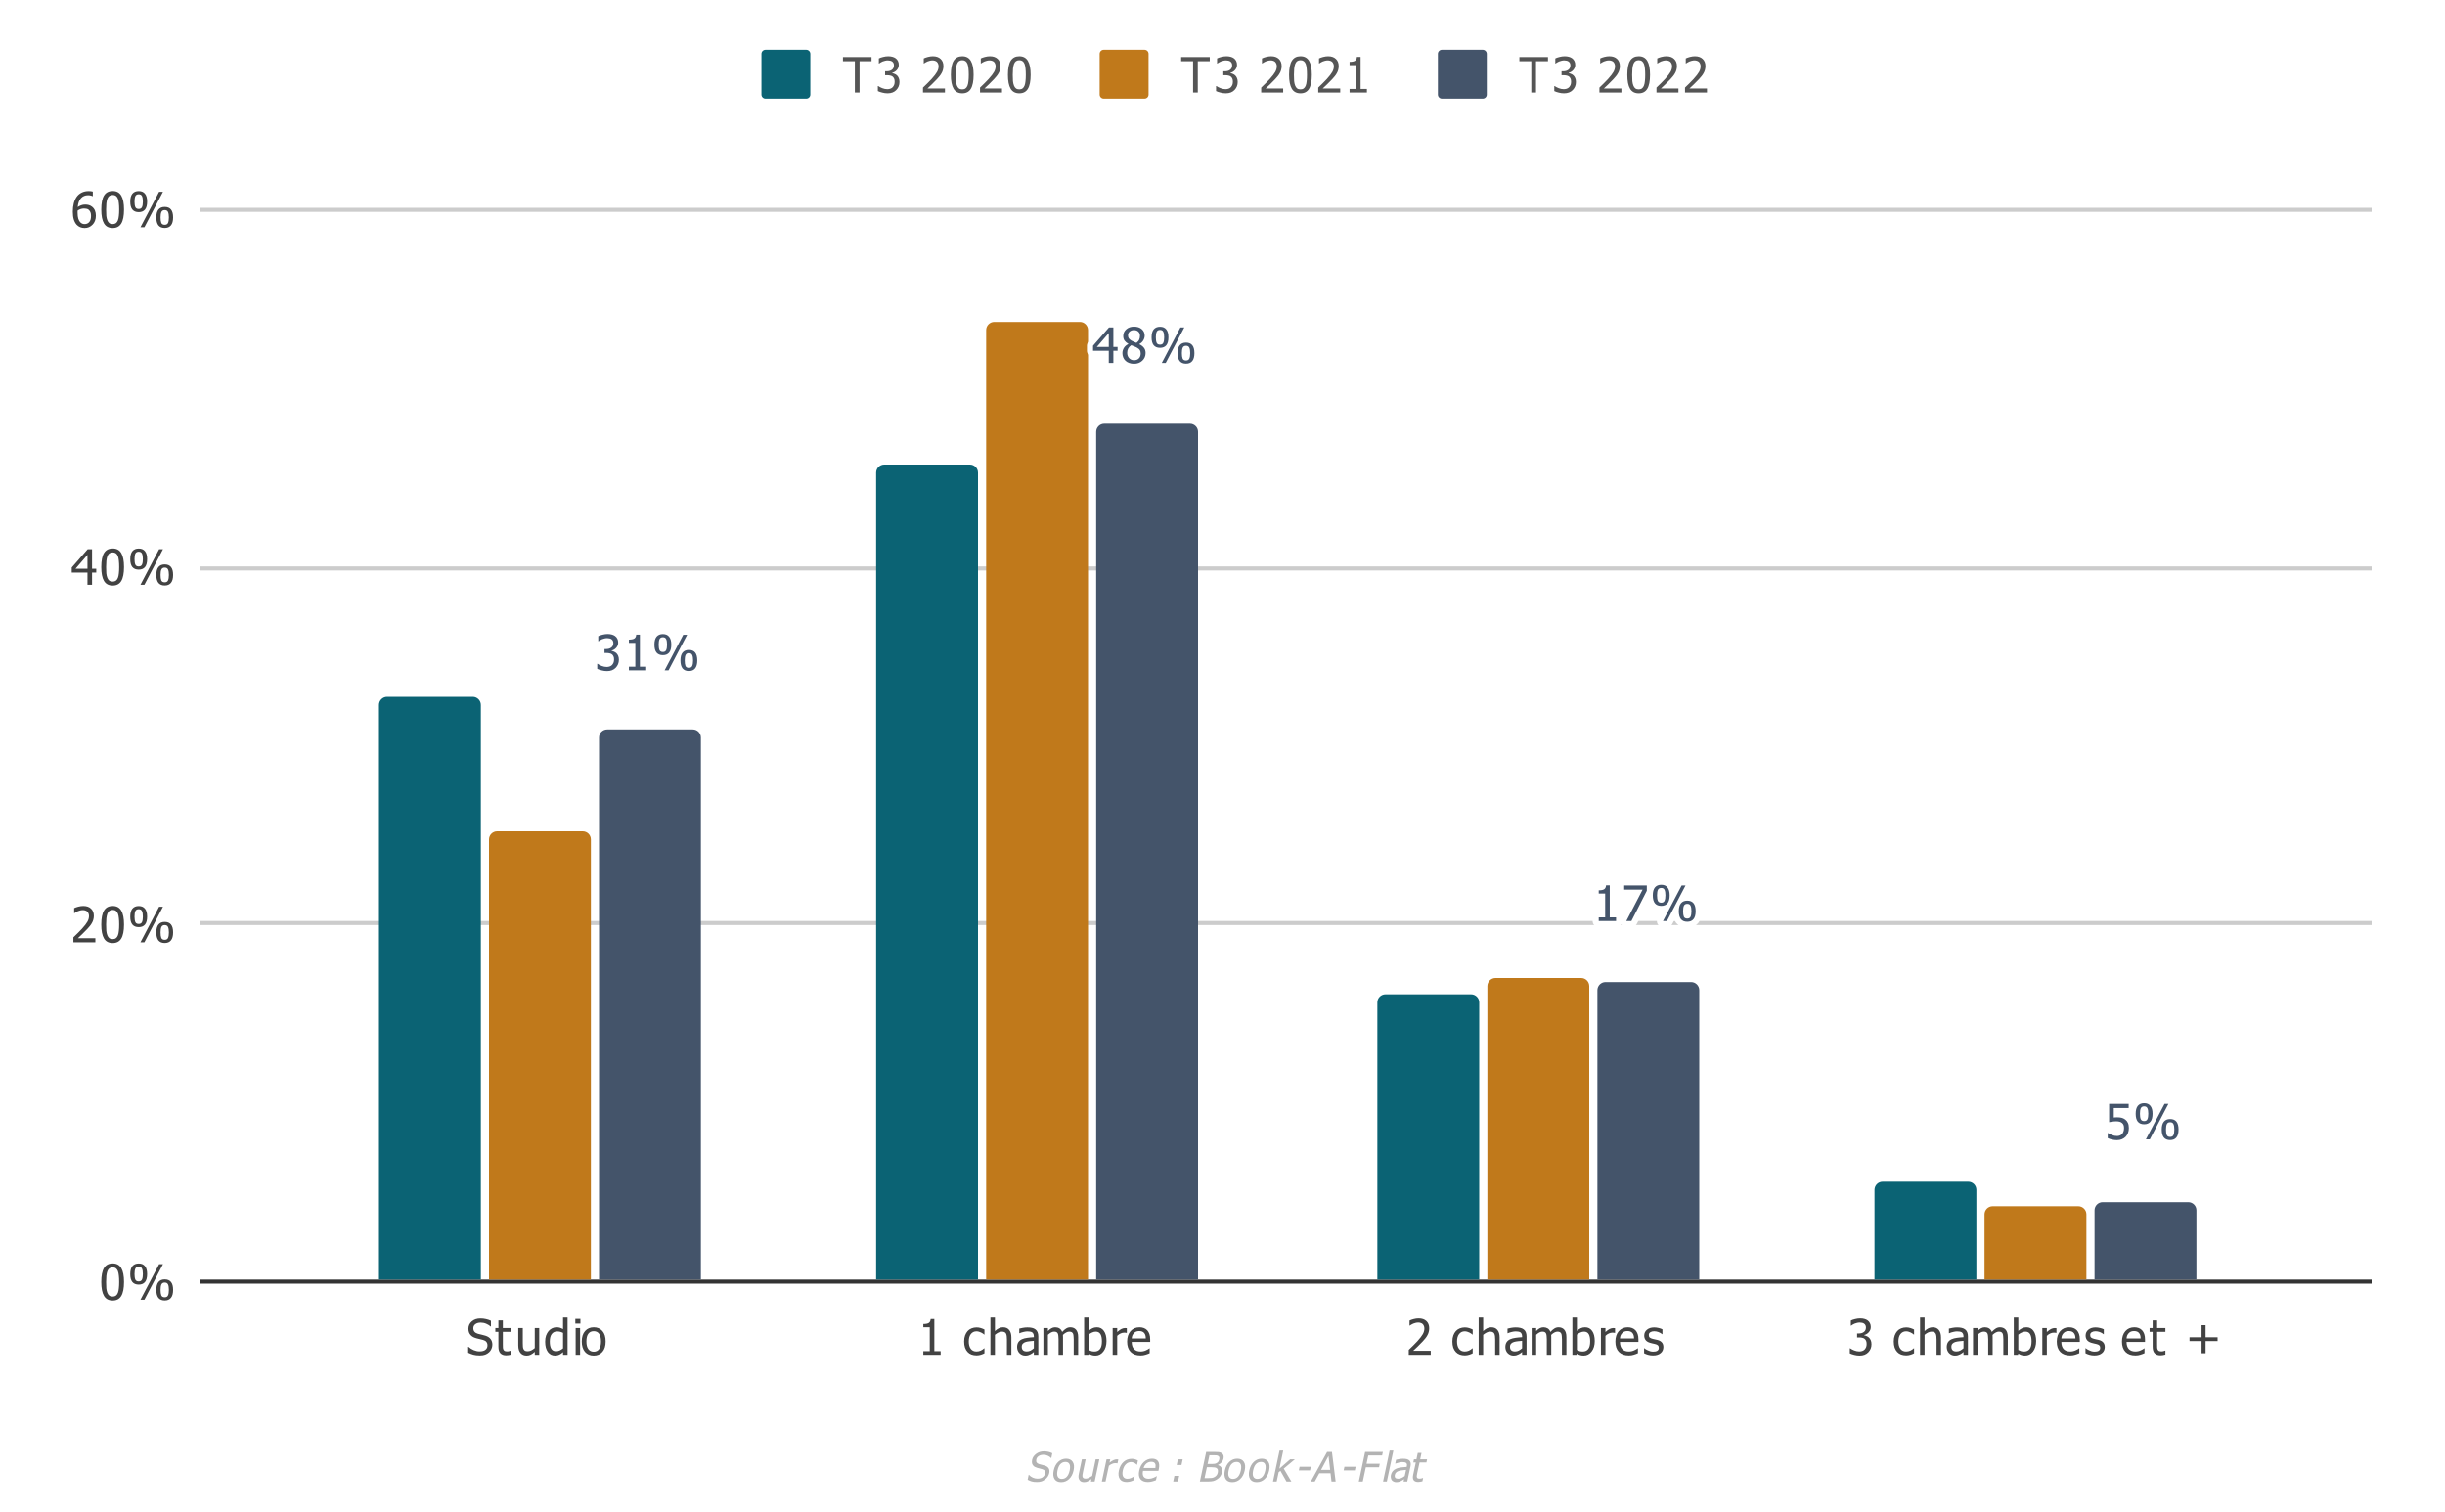 <svg version="1.1" viewBox="0.0 0.0 600.0 371.0" fill="none" stroke="none" stroke-linecap="square" stroke-miterlimit="10" width="600" height="371" xmlns:xlink="http://www.w3.org/1999/xlink" xmlns="http://www.w3.org/2000/svg"><path fill="#ffffff" d="M0 0L600.0 0L600.0 371.0L0 371.0L0 0Z" fill-rule="nonzero"/><path stroke="#333333" stroke-width="1.0" stroke-linecap="butt" d="M49.5 314.5L581.5 314.5" fill-rule="nonzero"/><path stroke="#cccccc" stroke-width="1.0" stroke-linecap="butt" d="M49.5 226.5L581.5 226.5" fill-rule="nonzero"/><path stroke="#cccccc" stroke-width="1.0" stroke-linecap="butt" d="M49.5 139.5L581.5 139.5" fill-rule="nonzero"/><path stroke="#cccccc" stroke-width="1.0" stroke-linecap="butt" d="M49.5 51.5L581.5 51.5" fill-rule="nonzero"/><clipPath id="id_0"><path d="M49.37 51.283L581.45 51.283L581.45 314.45L49.37 314.45L49.37 51.283Z" clip-rule="nonzero"/></clipPath><path stroke="#000000" stroke-width="2.0" stroke-linecap="butt" stroke-opacity="0.0" clip-path="url(#id_0)" d="M118.0 314.0L93.0 314.0L93.0 173.0C93.0 171.895 93.895 171.0 95.0 171.0L116.0 171.0C117.105 171.0 118.0 171.895 118.0 173.0Z" fill-rule="nonzero"/><path fill="#0b6374" clip-path="url(#id_0)" d="M118.0 314.0L93.0 314.0L93.0 173.0C93.0 171.895 93.895 171.0 95.0 171.0L116.0 171.0C117.105 171.0 118.0 171.895 118.0 173.0Z" fill-rule="nonzero"/><path stroke="#000000" stroke-width="2.0" stroke-linecap="butt" stroke-opacity="0.0" clip-path="url(#id_0)" d="M240.0 314.0L215.0 314.0L215.0 116.0C215.0 114.895 215.895 114.0 217.0 114.0L238.0 114.0C239.105 114.0 240.0 114.895 240.0 116.0Z" fill-rule="nonzero"/><path fill="#0b6374" clip-path="url(#id_0)" d="M240.0 314.0L215.0 314.0L215.0 116.0C215.0 114.895 215.895 114.0 217.0 114.0L238.0 114.0C239.105 114.0 240.0 114.895 240.0 116.0Z" fill-rule="nonzero"/><path stroke="#000000" stroke-width="2.0" stroke-linecap="butt" stroke-opacity="0.0" clip-path="url(#id_0)" d="M363.0 314.0L338.0 314.0L338.0 246.0C338.0 244.895 338.895 244.0 340.0 244.0L361.0 244.0C362.105 244.0 363.0 244.895 363.0 246.0Z" fill-rule="nonzero"/><path fill="#0b6374" clip-path="url(#id_0)" d="M363.0 314.0L338.0 314.0L338.0 246.0C338.0 244.895 338.895 244.0 340.0 244.0L361.0 244.0C362.105 244.0 363.0 244.895 363.0 246.0Z" fill-rule="nonzero"/><path stroke="#000000" stroke-width="2.0" stroke-linecap="butt" stroke-opacity="0.0" clip-path="url(#id_0)" d="M485.0 314.0L460.0 314.0L460.0 292.0C460.0 290.895 460.895 290.0 462.0 290.0L483.0 290.0C484.105 290.0 485.0 290.895 485.0 292.0Z" fill-rule="nonzero"/><path fill="#0b6374" clip-path="url(#id_0)" d="M485.0 314.0L460.0 314.0L460.0 292.0C460.0 290.895 460.895 290.0 462.0 290.0L483.0 290.0C484.105 290.0 485.0 290.895 485.0 292.0Z" fill-rule="nonzero"/><path stroke="#000000" stroke-width="2.0" stroke-linecap="butt" stroke-opacity="0.0" clip-path="url(#id_0)" d="M145.0 314.0L120.0 314.0L120.0 206.0C120.0 204.895 120.895 204.0 122.0 204.0L143.0 204.0C144.105 204.0 145.0 204.895 145.0 206.0Z" fill-rule="nonzero"/><path fill="#c0791b" clip-path="url(#id_0)" d="M145.0 314.0L120.0 314.0L120.0 206.0C120.0 204.895 120.895 204.0 122.0 204.0L143.0 204.0C144.105 204.0 145.0 204.895 145.0 206.0Z" fill-rule="nonzero"/><path stroke="#000000" stroke-width="2.0" stroke-linecap="butt" stroke-opacity="0.0" clip-path="url(#id_0)" d="M267.0 314.0L242.0 314.0L242.0 81.0C242.0 79.895 242.895 79.0 244.0 79.0L265.0 79.0C266.105 79.0 267.0 79.895 267.0 81.0Z" fill-rule="nonzero"/><path fill="#c0791b" clip-path="url(#id_0)" d="M267.0 314.0L242.0 314.0L242.0 81.0C242.0 79.895 242.895 79.0 244.0 79.0L265.0 79.0C266.105 79.0 267.0 79.895 267.0 81.0Z" fill-rule="nonzero"/><path stroke="#000000" stroke-width="2.0" stroke-linecap="butt" stroke-opacity="0.0" clip-path="url(#id_0)" d="M390.0 314.0L365.0 314.0L365.0 242.0C365.0 240.895 365.895 240.0 367.0 240.0L388.0 240.0C389.105 240.0 390.0 240.895 390.0 242.0Z" fill-rule="nonzero"/><path fill="#c0791b" clip-path="url(#id_0)" d="M390.0 314.0L365.0 314.0L365.0 242.0C365.0 240.895 365.895 240.0 367.0 240.0L388.0 240.0C389.105 240.0 390.0 240.895 390.0 242.0Z" fill-rule="nonzero"/><path stroke="#000000" stroke-width="2.0" stroke-linecap="butt" stroke-opacity="0.0" clip-path="url(#id_0)" d="M512.0 314.0L487.0 314.0L487.0 298.0C487.0 296.895 487.895 296.0 489.0 296.0L510.0 296.0C511.105 296.0 512.0 296.895 512.0 298.0Z" fill-rule="nonzero"/><path fill="#c0791b" clip-path="url(#id_0)" d="M512.0 314.0L487.0 314.0L487.0 298.0C487.0 296.895 487.895 296.0 489.0 296.0L510.0 296.0C511.105 296.0 512.0 296.895 512.0 298.0Z" fill-rule="nonzero"/><path stroke="#000000" stroke-width="2.0" stroke-linecap="butt" stroke-opacity="0.0" clip-path="url(#id_0)" d="M172.0 314.0L147.0 314.0L147.0 181.0C147.0 179.895 147.895 179.0 149.0 179.0L170.0 179.0C171.105 179.0 172.0 179.895 172.0 181.0Z" fill-rule="nonzero"/><path fill="#44546a" clip-path="url(#id_0)" d="M172.0 314.0L147.0 314.0L147.0 181.0C147.0 179.895 147.895 179.0 149.0 179.0L170.0 179.0C171.105 179.0 172.0 179.895 172.0 181.0Z" fill-rule="nonzero"/><path stroke="#000000" stroke-width="2.0" stroke-linecap="butt" stroke-opacity="0.0" clip-path="url(#id_0)" d="M294.0 314.0L269.0 314.0L269.0 106.0C269.0 104.895 269.895 104.0 271.0 104.0L292.0 104.0C293.105 104.0 294.0 104.895 294.0 106.0Z" fill-rule="nonzero"/><path fill="#44546a" clip-path="url(#id_0)" d="M294.0 314.0L269.0 314.0L269.0 106.0C269.0 104.895 269.895 104.0 271.0 104.0L292.0 104.0C293.105 104.0 294.0 104.895 294.0 106.0Z" fill-rule="nonzero"/><path stroke="#000000" stroke-width="2.0" stroke-linecap="butt" stroke-opacity="0.0" clip-path="url(#id_0)" d="M417.0 314.0L392.0 314.0L392.0 243.0C392.0 241.895 392.895 241.0 394.0 241.0L415.0 241.0C416.105 241.0 417.0 241.895 417.0 243.0Z" fill-rule="nonzero"/><path fill="#44546a" clip-path="url(#id_0)" d="M417.0 314.0L392.0 314.0L392.0 243.0C392.0 241.895 392.895 241.0 394.0 241.0L415.0 241.0C416.105 241.0 417.0 241.895 417.0 243.0Z" fill-rule="nonzero"/><path stroke="#000000" stroke-width="2.0" stroke-linecap="butt" stroke-opacity="0.0" clip-path="url(#id_0)" d="M539.0 314.0L514.0 314.0L514.0 297.0C514.0 295.895 514.895 295.0 516.0 295.0L537.0 295.0C538.105 295.0 539.0 295.895 539.0 297.0Z" fill-rule="nonzero"/><path fill="#44546a" clip-path="url(#id_0)" d="M539.0 314.0L514.0 314.0L514.0 297.0C514.0 295.895 514.895 295.0 516.0 295.0L537.0 295.0C538.105 295.0 539.0 295.895 539.0 297.0Z" fill-rule="nonzero"/><path stroke="#ffffff" stroke-width="3.0" stroke-linejoin="round" stroke-linecap="round" d="M149.0 156.602Q148.672 156.602 148.359 156.68Q148.047 156.758 147.734 156.868Q147.453 156.993 147.25 157.118Q147.047 157.243 146.875 157.368L146.812 157.368L146.812 156.118Q147.188 155.915 147.844 155.758Q148.5 155.586 149.094 155.586Q149.688 155.586 150.125 155.711Q150.562 155.821 150.922 156.071Q151.312 156.352 151.5 156.758Q151.703 157.149 151.703 157.696Q151.703 158.415 151.219 158.961Q150.75 159.493 150.094 159.649L150.094 159.727Q150.359 159.774 150.672 159.915Q151.0 160.04 151.266 160.29Q151.531 160.54 151.703 160.946Q151.875 161.336 151.875 161.899Q151.875 162.493 151.672 162.993Q151.469 163.477 151.094 163.868Q150.719 164.258 150.172 164.477Q149.641 164.68 148.953 164.68Q148.297 164.68 147.656 164.508Q147.016 164.352 146.562 164.133L146.562 162.899L146.656 162.899Q147.016 163.165 147.641 163.415Q148.266 163.665 148.891 163.665Q149.234 163.665 149.594 163.555Q149.969 163.43 150.203 163.18Q150.438 162.915 150.562 162.602Q150.688 162.29 150.688 161.821Q150.688 161.352 150.547 161.055Q150.406 160.743 150.156 160.555Q149.922 160.383 149.578 160.321Q149.234 160.243 148.844 160.243L148.344 160.243L148.344 159.274L148.734 159.274Q149.531 159.274 150.016 158.899Q150.516 158.524 150.516 157.805Q150.516 157.477 150.391 157.243Q150.266 157.008 150.062 156.868Q149.844 156.711 149.562 156.665Q149.297 156.602 149.0 156.602ZM158.578 164.493L154.328 164.493L154.328 163.602L155.906 163.602L155.906 157.758L154.328 157.758L154.328 156.961Q155.219 156.961 155.641 156.711Q156.078 156.446 156.125 155.743L157.031 155.743L157.031 163.602L158.578 163.602L158.578 164.493ZM164.734 158.18Q164.734 159.508 164.203 160.149Q163.672 160.774 162.672 160.774Q161.641 160.774 161.109 160.133Q160.594 159.493 160.594 158.196Q160.594 156.883 161.125 156.243Q161.672 155.602 162.672 155.602Q163.688 155.602 164.203 156.258Q164.734 156.899 164.734 158.18ZM168.625 155.774L164.062 164.493L163.094 164.493L167.672 155.774L168.625 155.774ZM171.109 162.071Q171.109 163.383 170.578 164.024Q170.062 164.665 169.047 164.665Q168.031 164.665 167.5 164.024Q166.984 163.368 166.984 162.071Q166.984 160.758 167.516 160.133Q168.047 159.493 169.047 159.493Q170.078 159.493 170.594 160.133Q171.109 160.774 171.109 162.071ZM163.688 158.18Q163.688 157.29 163.469 156.836Q163.266 156.383 162.672 156.383Q162.062 156.383 161.844 156.852Q161.641 157.305 161.641 158.196Q161.641 159.071 161.844 159.54Q162.047 159.993 162.672 159.993Q163.266 159.993 163.469 159.54Q163.688 159.071 163.688 158.18ZM170.078 162.071Q170.078 161.18 169.859 160.727Q169.656 160.274 169.047 160.274Q168.453 160.274 168.234 160.743Q168.031 161.196 168.031 162.071Q168.031 162.961 168.219 163.43Q168.422 163.883 169.047 163.883Q169.656 163.883 169.859 163.43Q170.078 162.961 170.078 162.071Z" fill-rule="nonzero"/><path fill="#44546a" d="M149.0 156.602Q148.672 156.602 148.359 156.68Q148.047 156.758 147.734 156.868Q147.453 156.993 147.25 157.118Q147.047 157.243 146.875 157.368L146.812 157.368L146.812 156.118Q147.188 155.915 147.844 155.758Q148.5 155.586 149.094 155.586Q149.688 155.586 150.125 155.711Q150.562 155.821 150.922 156.071Q151.312 156.352 151.5 156.758Q151.703 157.149 151.703 157.696Q151.703 158.415 151.219 158.961Q150.75 159.493 150.094 159.649L150.094 159.727Q150.359 159.774 150.672 159.915Q151.0 160.04 151.266 160.29Q151.531 160.54 151.703 160.946Q151.875 161.336 151.875 161.899Q151.875 162.493 151.672 162.993Q151.469 163.477 151.094 163.868Q150.719 164.258 150.172 164.477Q149.641 164.68 148.953 164.68Q148.297 164.68 147.656 164.508Q147.016 164.352 146.562 164.133L146.562 162.899L146.656 162.899Q147.016 163.165 147.641 163.415Q148.266 163.665 148.891 163.665Q149.234 163.665 149.594 163.555Q149.969 163.43 150.203 163.18Q150.438 162.915 150.562 162.602Q150.688 162.29 150.688 161.821Q150.688 161.352 150.547 161.055Q150.406 160.743 150.156 160.555Q149.922 160.383 149.578 160.321Q149.234 160.243 148.844 160.243L148.344 160.243L148.344 159.274L148.734 159.274Q149.531 159.274 150.016 158.899Q150.516 158.524 150.516 157.805Q150.516 157.477 150.391 157.243Q150.266 157.008 150.062 156.868Q149.844 156.711 149.562 156.665Q149.297 156.602 149.0 156.602ZM158.578 164.493L154.328 164.493L154.328 163.602L155.906 163.602L155.906 157.758L154.328 157.758L154.328 156.961Q155.219 156.961 155.641 156.711Q156.078 156.446 156.125 155.743L157.031 155.743L157.031 163.602L158.578 163.602L158.578 164.493ZM164.734 158.18Q164.734 159.508 164.203 160.149Q163.672 160.774 162.672 160.774Q161.641 160.774 161.109 160.133Q160.594 159.493 160.594 158.196Q160.594 156.883 161.125 156.243Q161.672 155.602 162.672 155.602Q163.688 155.602 164.203 156.258Q164.734 156.899 164.734 158.18ZM168.625 155.774L164.062 164.493L163.094 164.493L167.672 155.774L168.625 155.774ZM171.109 162.071Q171.109 163.383 170.578 164.024Q170.062 164.665 169.047 164.665Q168.031 164.665 167.5 164.024Q166.984 163.368 166.984 162.071Q166.984 160.758 167.516 160.133Q168.047 159.493 169.047 159.493Q170.078 159.493 170.594 160.133Q171.109 160.774 171.109 162.071ZM163.688 158.18Q163.688 157.29 163.469 156.836Q163.266 156.383 162.672 156.383Q162.062 156.383 161.844 156.852Q161.641 157.305 161.641 158.196Q161.641 159.071 161.844 159.54Q162.047 159.993 162.672 159.993Q163.266 159.993 163.469 159.54Q163.688 159.071 163.688 158.18ZM170.078 162.071Q170.078 161.18 169.859 160.727Q169.656 160.274 169.047 160.274Q168.453 160.274 168.234 160.743Q168.031 161.196 168.031 162.071Q168.031 162.961 168.219 163.43Q168.422 163.883 169.047 163.883Q169.656 163.883 169.859 163.43Q170.078 162.961 170.078 162.071Z" fill-rule="nonzero"/><path stroke="#ffffff" stroke-width="3.0" stroke-linejoin="round" stroke-linecap="round" d="M274.25 86.075L273.219 86.075L273.219 89.075L272.094 89.075L272.094 86.075L268.234 86.075L268.234 84.841L272.141 80.357L273.219 80.357L273.219 85.138L274.25 85.138L274.25 86.075ZM272.094 85.138L272.094 81.732L269.156 85.138L272.094 85.138ZM279.75 82.388Q279.75 81.794 279.359 81.404Q278.969 81.013 278.266 81.013Q277.625 81.013 277.219 81.372Q276.812 81.716 276.812 82.31Q276.812 82.747 277.016 83.044Q277.234 83.341 277.656 83.591Q277.828 83.685 278.203 83.857Q278.578 84.029 278.875 84.138Q279.391 83.747 279.562 83.341Q279.75 82.919 279.75 82.388ZM279.922 86.747Q279.922 86.216 279.703 85.904Q279.5 85.575 278.891 85.247Q278.688 85.138 278.359 85.013Q278.031 84.888 277.609 84.716Q277.125 85.029 276.859 85.513Q276.609 85.982 276.609 86.575Q276.609 87.372 277.078 87.888Q277.562 88.404 278.281 88.404Q279.031 88.404 279.469 87.966Q279.922 87.513 279.922 86.747ZM278.281 89.279Q277.625 89.279 277.094 89.075Q276.562 88.888 276.188 88.529Q275.812 88.169 275.625 87.685Q275.438 87.2 275.438 86.669Q275.438 85.95 275.812 85.357Q276.188 84.763 276.906 84.419L276.906 84.388Q276.266 84.013 275.953 83.575Q275.641 83.122 275.641 82.45Q275.641 81.466 276.391 80.81Q277.141 80.154 278.281 80.154Q279.469 80.154 280.188 80.779Q280.906 81.404 280.906 82.372Q280.906 82.95 280.562 83.529Q280.219 84.107 279.578 84.435L279.578 84.466Q280.328 84.825 280.719 85.341Q281.125 85.841 281.125 86.638Q281.125 87.763 280.312 88.529Q279.5 89.279 278.281 89.279ZM286.734 82.763Q286.734 84.091 286.203 84.732Q285.672 85.357 284.672 85.357Q283.641 85.357 283.109 84.716Q282.594 84.075 282.594 82.779Q282.594 81.466 283.125 80.825Q283.672 80.185 284.672 80.185Q285.688 80.185 286.203 80.841Q286.734 81.482 286.734 82.763ZM290.625 80.357L286.062 89.075L285.094 89.075L289.672 80.357L290.625 80.357ZM293.109 86.654Q293.109 87.966 292.578 88.607Q292.062 89.247 291.047 89.247Q290.031 89.247 289.5 88.607Q288.984 87.95 288.984 86.654Q288.984 85.341 289.516 84.716Q290.047 84.075 291.047 84.075Q292.078 84.075 292.594 84.716Q293.109 85.357 293.109 86.654ZM285.688 82.763Q285.688 81.872 285.469 81.419Q285.266 80.966 284.672 80.966Q284.062 80.966 283.844 81.435Q283.641 81.888 283.641 82.779Q283.641 83.654 283.844 84.122Q284.047 84.575 284.672 84.575Q285.266 84.575 285.469 84.122Q285.688 83.654 285.688 82.763ZM292.078 86.654Q292.078 85.763 291.859 85.31Q291.656 84.857 291.047 84.857Q290.453 84.857 290.234 85.325Q290.031 85.779 290.031 86.654Q290.031 87.544 290.219 88.013Q290.422 88.466 291.047 88.466Q291.656 88.466 291.859 88.013Q292.078 87.544 292.078 86.654Z" fill-rule="nonzero"/><path fill="#44546a" d="M274.25 86.075L273.219 86.075L273.219 89.075L272.094 89.075L272.094 86.075L268.234 86.075L268.234 84.841L272.141 80.357L273.219 80.357L273.219 85.138L274.25 85.138L274.25 86.075ZM272.094 85.138L272.094 81.732L269.156 85.138L272.094 85.138ZM279.75 82.388Q279.75 81.794 279.359 81.404Q278.969 81.013 278.266 81.013Q277.625 81.013 277.219 81.372Q276.812 81.716 276.812 82.31Q276.812 82.747 277.016 83.044Q277.234 83.341 277.656 83.591Q277.828 83.685 278.203 83.857Q278.578 84.029 278.875 84.138Q279.391 83.747 279.562 83.341Q279.75 82.919 279.75 82.388ZM279.922 86.747Q279.922 86.216 279.703 85.904Q279.5 85.575 278.891 85.247Q278.688 85.138 278.359 85.013Q278.031 84.888 277.609 84.716Q277.125 85.029 276.859 85.513Q276.609 85.982 276.609 86.575Q276.609 87.372 277.078 87.888Q277.562 88.404 278.281 88.404Q279.031 88.404 279.469 87.966Q279.922 87.513 279.922 86.747ZM278.281 89.279Q277.625 89.279 277.094 89.075Q276.562 88.888 276.188 88.529Q275.812 88.169 275.625 87.685Q275.438 87.2 275.438 86.669Q275.438 85.95 275.812 85.357Q276.188 84.763 276.906 84.419L276.906 84.388Q276.266 84.013 275.953 83.575Q275.641 83.122 275.641 82.45Q275.641 81.466 276.391 80.81Q277.141 80.154 278.281 80.154Q279.469 80.154 280.188 80.779Q280.906 81.404 280.906 82.372Q280.906 82.95 280.562 83.529Q280.219 84.107 279.578 84.435L279.578 84.466Q280.328 84.825 280.719 85.341Q281.125 85.841 281.125 86.638Q281.125 87.763 280.312 88.529Q279.5 89.279 278.281 89.279ZM286.734 82.763Q286.734 84.091 286.203 84.732Q285.672 85.357 284.672 85.357Q283.641 85.357 283.109 84.716Q282.594 84.075 282.594 82.779Q282.594 81.466 283.125 80.825Q283.672 80.185 284.672 80.185Q285.688 80.185 286.203 80.841Q286.734 81.482 286.734 82.763ZM290.625 80.357L286.062 89.075L285.094 89.075L289.672 80.357L290.625 80.357ZM293.109 86.654Q293.109 87.966 292.578 88.607Q292.062 89.247 291.047 89.247Q290.031 89.247 289.5 88.607Q288.984 87.95 288.984 86.654Q288.984 85.341 289.516 84.716Q290.047 84.075 291.047 84.075Q292.078 84.075 292.594 84.716Q293.109 85.357 293.109 86.654ZM285.688 82.763Q285.688 81.872 285.469 81.419Q285.266 80.966 284.672 80.966Q284.062 80.966 283.844 81.435Q283.641 81.888 283.641 82.779Q283.641 83.654 283.844 84.122Q284.047 84.575 284.672 84.575Q285.266 84.575 285.469 84.122Q285.688 83.654 285.688 82.763ZM292.078 86.654Q292.078 85.763 291.859 85.31Q291.656 84.857 291.047 84.857Q290.453 84.857 290.234 85.325Q290.031 85.779 290.031 86.654Q290.031 87.544 290.219 88.013Q290.422 88.466 291.047 88.466Q291.656 88.466 291.859 88.013Q292.078 87.544 292.078 86.654Z" fill-rule="nonzero"/><path stroke="#ffffff" stroke-width="3.0" stroke-linejoin="round" stroke-linecap="round" d="M396.578 226.017L392.328 226.017L392.328 225.127L393.906 225.127L393.906 219.283L392.328 219.283L392.328 218.486Q393.219 218.486 393.641 218.236Q394.078 217.97 394.125 217.267L395.031 217.267L395.031 225.127L396.578 225.127L396.578 226.017ZM404.125 218.595L400.344 226.017L399.094 226.017L403.094 218.314L398.578 218.314L398.578 217.299L404.125 217.299L404.125 218.595ZM409.734 219.705Q409.734 221.033 409.203 221.674Q408.672 222.299 407.672 222.299Q406.641 222.299 406.109 221.658Q405.594 221.017 405.594 219.72Q405.594 218.408 406.125 217.767Q406.672 217.127 407.672 217.127Q408.688 217.127 409.203 217.783Q409.734 218.424 409.734 219.705ZM413.625 217.299L409.062 226.017L408.094 226.017L412.672 217.299L413.625 217.299ZM416.109 223.595Q416.109 224.908 415.578 225.549Q415.062 226.189 414.047 226.189Q413.031 226.189 412.5 225.549Q411.984 224.892 411.984 223.595Q411.984 222.283 412.516 221.658Q413.047 221.017 414.047 221.017Q415.078 221.017 415.594 221.658Q416.109 222.299 416.109 223.595ZM408.688 219.705Q408.688 218.814 408.469 218.361Q408.266 217.908 407.672 217.908Q407.062 217.908 406.844 218.377Q406.641 218.83 406.641 219.72Q406.641 220.595 406.844 221.064Q407.047 221.517 407.672 221.517Q408.266 221.517 408.469 221.064Q408.688 220.595 408.688 219.705ZM415.078 223.595Q415.078 222.705 414.859 222.252Q414.656 221.799 414.047 221.799Q413.453 221.799 413.234 222.267Q413.031 222.72 413.031 223.595Q413.031 224.486 413.219 224.955Q413.422 225.408 414.047 225.408Q414.656 225.408 414.859 224.955Q415.078 224.486 415.078 223.595Z" fill-rule="nonzero"/><path fill="#44546a" d="M396.578 226.017L392.328 226.017L392.328 225.127L393.906 225.127L393.906 219.283L392.328 219.283L392.328 218.486Q393.219 218.486 393.641 218.236Q394.078 217.97 394.125 217.267L395.031 217.267L395.031 225.127L396.578 225.127L396.578 226.017ZM404.125 218.595L400.344 226.017L399.094 226.017L403.094 218.314L398.578 218.314L398.578 217.299L404.125 217.299L404.125 218.595ZM409.734 219.705Q409.734 221.033 409.203 221.674Q408.672 222.299 407.672 222.299Q406.641 222.299 406.109 221.658Q405.594 221.017 405.594 219.72Q405.594 218.408 406.125 217.767Q406.672 217.127 407.672 217.127Q408.688 217.127 409.203 217.783Q409.734 218.424 409.734 219.705ZM413.625 217.299L409.062 226.017L408.094 226.017L412.672 217.299L413.625 217.299ZM416.109 223.595Q416.109 224.908 415.578 225.549Q415.062 226.189 414.047 226.189Q413.031 226.189 412.5 225.549Q411.984 224.892 411.984 223.595Q411.984 222.283 412.516 221.658Q413.047 221.017 414.047 221.017Q415.078 221.017 415.594 221.658Q416.109 222.299 416.109 223.595ZM408.688 219.705Q408.688 218.814 408.469 218.361Q408.266 217.908 407.672 217.908Q407.062 217.908 406.844 218.377Q406.641 218.83 406.641 219.72Q406.641 220.595 406.844 221.064Q407.047 221.517 407.672 221.517Q408.266 221.517 408.469 221.064Q408.688 220.595 408.688 219.705ZM415.078 223.595Q415.078 222.705 414.859 222.252Q414.656 221.799 414.047 221.799Q413.453 221.799 413.234 222.267Q413.031 222.72 413.031 223.595Q413.031 224.486 413.219 224.955Q413.422 225.408 414.047 225.408Q414.656 225.408 414.859 224.955Q415.078 224.486 415.078 223.595Z" fill-rule="nonzero"/><path stroke="#ffffff" stroke-width="3.0" stroke-linejoin="round" stroke-linecap="round" d="M522.422 276.822Q522.422 277.463 522.219 278.01Q522.016 278.541 521.656 278.931Q521.281 279.322 520.734 279.556Q520.188 279.791 519.516 279.791Q518.891 279.791 518.281 279.65Q517.672 279.51 517.234 279.291L517.234 278.056L517.312 278.056Q517.438 278.15 517.688 278.275Q517.953 278.4 518.25 278.51Q518.594 278.635 518.875 278.713Q519.172 278.775 519.531 278.775Q519.875 278.775 520.203 278.65Q520.547 278.525 520.797 278.244Q521.0 277.978 521.109 277.635Q521.234 277.291 521.234 276.822Q521.234 276.353 521.109 276.056Q520.984 275.76 520.75 275.572Q520.484 275.338 520.125 275.26Q519.766 275.166 519.312 275.166Q518.828 275.166 518.344 275.244Q517.875 275.306 517.578 275.369L517.578 270.885L522.375 270.885L522.375 271.9L518.719 271.9L518.719 274.228Q518.922 274.197 519.125 274.197Q519.344 274.181 519.5 274.181Q520.172 274.181 520.625 274.291Q521.094 274.4 521.531 274.728Q521.969 275.056 522.188 275.556Q522.422 276.041 522.422 276.822ZM528.234 273.291Q528.234 274.619 527.703 275.26Q527.172 275.885 526.172 275.885Q525.141 275.885 524.609 275.244Q524.094 274.603 524.094 273.306Q524.094 271.994 524.625 271.353Q525.172 270.713 526.172 270.713Q527.188 270.713 527.703 271.369Q528.234 272.01 528.234 273.291ZM532.125 270.885L527.562 279.603L526.594 279.603L531.172 270.885L532.125 270.885ZM534.609 277.181Q534.609 278.494 534.078 279.135Q533.562 279.775 532.547 279.775Q531.531 279.775 531.0 279.135Q530.484 278.478 530.484 277.181Q530.484 275.869 531.016 275.244Q531.547 274.603 532.547 274.603Q533.578 274.603 534.094 275.244Q534.609 275.885 534.609 277.181ZM527.188 273.291Q527.188 272.4 526.969 271.947Q526.766 271.494 526.172 271.494Q525.562 271.494 525.344 271.963Q525.141 272.416 525.141 273.306Q525.141 274.181 525.344 274.65Q525.547 275.103 526.172 275.103Q526.766 275.103 526.969 274.65Q527.188 274.181 527.188 273.291ZM533.578 277.181Q533.578 276.291 533.359 275.838Q533.156 275.385 532.547 275.385Q531.953 275.385 531.734 275.853Q531.531 276.306 531.531 277.181Q531.531 278.072 531.719 278.541Q531.922 278.994 532.547 278.994Q533.156 278.994 533.359 278.541Q533.578 278.072 533.578 277.181Z" fill-rule="nonzero"/><path fill="#44546a" d="M522.422 276.822Q522.422 277.463 522.219 278.01Q522.016 278.541 521.656 278.931Q521.281 279.322 520.734 279.556Q520.188 279.791 519.516 279.791Q518.891 279.791 518.281 279.65Q517.672 279.51 517.234 279.291L517.234 278.056L517.312 278.056Q517.438 278.15 517.688 278.275Q517.953 278.4 518.25 278.51Q518.594 278.635 518.875 278.713Q519.172 278.775 519.531 278.775Q519.875 278.775 520.203 278.65Q520.547 278.525 520.797 278.244Q521.0 277.978 521.109 277.635Q521.234 277.291 521.234 276.822Q521.234 276.353 521.109 276.056Q520.984 275.76 520.75 275.572Q520.484 275.338 520.125 275.26Q519.766 275.166 519.312 275.166Q518.828 275.166 518.344 275.244Q517.875 275.306 517.578 275.369L517.578 270.885L522.375 270.885L522.375 271.9L518.719 271.9L518.719 274.228Q518.922 274.197 519.125 274.197Q519.344 274.181 519.5 274.181Q520.172 274.181 520.625 274.291Q521.094 274.4 521.531 274.728Q521.969 275.056 522.188 275.556Q522.422 276.041 522.422 276.822ZM528.234 273.291Q528.234 274.619 527.703 275.26Q527.172 275.885 526.172 275.885Q525.141 275.885 524.609 275.244Q524.094 274.603 524.094 273.306Q524.094 271.994 524.625 271.353Q525.172 270.713 526.172 270.713Q527.188 270.713 527.703 271.369Q528.234 272.01 528.234 273.291ZM532.125 270.885L527.562 279.603L526.594 279.603L531.172 270.885L532.125 270.885ZM534.609 277.181Q534.609 278.494 534.078 279.135Q533.562 279.775 532.547 279.775Q531.531 279.775 531.0 279.135Q530.484 278.478 530.484 277.181Q530.484 275.869 531.016 275.244Q531.547 274.603 532.547 274.603Q533.578 274.603 534.094 275.244Q534.609 275.885 534.609 277.181ZM527.188 273.291Q527.188 272.4 526.969 271.947Q526.766 271.494 526.172 271.494Q525.562 271.494 525.344 271.963Q525.141 272.416 525.141 273.306Q525.141 274.181 525.344 274.65Q525.547 275.103 526.172 275.103Q526.766 275.103 526.969 274.65Q527.188 274.181 527.188 273.291ZM533.578 277.181Q533.578 276.291 533.359 275.838Q533.156 275.385 532.547 275.385Q531.953 275.385 531.734 275.853Q531.531 276.306 531.531 277.181Q531.531 278.072 531.719 278.541Q531.922 278.994 532.547 278.994Q533.156 278.994 533.359 278.541Q533.578 278.072 533.578 277.181Z" fill-rule="nonzero"/><path fill="#424242" d="M30.433 314.591Q30.433 316.934 29.745 318.044Q29.073 319.137 27.652 319.137Q26.198 319.137 25.527 318.012Q24.855 316.887 24.855 314.591Q24.855 312.231 25.542 311.137Q26.23 310.044 27.652 310.044Q29.089 310.044 29.761 311.184Q30.433 312.309 30.433 314.591ZM28.933 317.247Q29.105 316.809 29.167 316.153Q29.245 315.481 29.245 314.591Q29.245 313.684 29.167 313.028Q29.105 312.356 28.933 311.919Q28.761 311.481 28.448 311.247Q28.136 311.012 27.652 311.012Q27.167 311.012 26.839 311.247Q26.527 311.481 26.355 311.934Q26.183 312.387 26.105 313.075Q26.042 313.747 26.042 314.591Q26.042 315.512 26.089 316.137Q26.152 316.747 26.339 317.231Q26.511 317.684 26.823 317.934Q27.136 318.169 27.652 318.169Q28.136 318.169 28.448 317.934Q28.761 317.7 28.933 317.247ZM36.105 312.637Q36.105 313.966 35.573 314.606Q35.042 315.231 34.042 315.231Q33.011 315.231 32.48 314.591Q31.964 313.95 31.964 312.653Q31.964 311.341 32.495 310.7Q33.042 310.059 34.042 310.059Q35.058 310.059 35.573 310.716Q36.105 311.356 36.105 312.637ZM39.995 310.231L35.433 318.95L34.464 318.95L39.042 310.231L39.995 310.231ZM42.48 316.528Q42.48 317.841 41.948 318.481Q41.433 319.122 40.417 319.122Q39.402 319.122 38.87 318.481Q38.355 317.825 38.355 316.528Q38.355 315.216 38.886 314.591Q39.417 313.95 40.417 313.95Q41.448 313.95 41.964 314.591Q42.48 315.231 42.48 316.528ZM35.058 312.637Q35.058 311.747 34.839 311.294Q34.636 310.841 34.042 310.841Q33.433 310.841 33.214 311.309Q33.011 311.762 33.011 312.653Q33.011 313.528 33.214 313.997Q33.417 314.45 34.042 314.45Q34.636 314.45 34.839 313.997Q35.058 313.528 35.058 312.637ZM41.448 316.528Q41.448 315.637 41.23 315.184Q41.027 314.731 40.417 314.731Q39.823 314.731 39.605 315.2Q39.402 315.653 39.402 316.528Q39.402 317.419 39.589 317.887Q39.792 318.341 40.417 318.341Q41.027 318.341 41.23 317.887Q41.448 317.419 41.448 316.528Z" fill-rule="nonzero"/><path fill="#424242" d="M23.402 231.228L18.011 231.228L18.011 230.009Q18.589 229.447 19.105 228.947Q19.62 228.447 20.12 227.9Q21.105 226.806 21.464 226.15Q21.839 225.478 21.839 224.775Q21.839 224.415 21.714 224.15Q21.605 223.868 21.402 223.681Q21.198 223.509 20.933 223.431Q20.667 223.337 20.339 223.337Q20.027 223.337 19.698 223.415Q19.386 223.493 19.105 223.603Q18.855 223.712 18.62 223.853Q18.402 223.993 18.261 224.087L18.198 224.087L18.198 222.853Q18.558 222.665 19.198 222.493Q19.855 222.322 20.433 222.322Q21.652 222.322 22.339 222.978Q23.027 223.618 23.027 224.728Q23.027 225.228 22.902 225.665Q22.792 226.103 22.573 226.462Q22.37 226.853 22.058 227.228Q21.761 227.603 21.417 227.962Q20.87 228.556 20.183 229.212Q19.511 229.853 19.105 230.228L23.402 230.228L23.402 231.228ZM30.433 226.868Q30.433 229.212 29.745 230.322Q29.073 231.415 27.652 231.415Q26.198 231.415 25.527 230.29Q24.855 229.165 24.855 226.868Q24.855 224.509 25.542 223.415Q26.23 222.322 27.652 222.322Q29.089 222.322 29.761 223.462Q30.433 224.587 30.433 226.868ZM28.933 229.525Q29.105 229.087 29.167 228.431Q29.245 227.759 29.245 226.868Q29.245 225.962 29.167 225.306Q29.105 224.634 28.933 224.197Q28.761 223.759 28.448 223.525Q28.136 223.29 27.652 223.29Q27.167 223.29 26.839 223.525Q26.527 223.759 26.355 224.212Q26.183 224.665 26.105 225.353Q26.042 226.025 26.042 226.868Q26.042 227.79 26.089 228.415Q26.152 229.025 26.339 229.509Q26.511 229.962 26.823 230.212Q27.136 230.447 27.652 230.447Q28.136 230.447 28.448 230.212Q28.761 229.978 28.933 229.525ZM36.105 224.915Q36.105 226.243 35.573 226.884Q35.042 227.509 34.042 227.509Q33.011 227.509 32.48 226.868Q31.964 226.228 31.964 224.931Q31.964 223.618 32.495 222.978Q33.042 222.337 34.042 222.337Q35.058 222.337 35.573 222.993Q36.105 223.634 36.105 224.915ZM39.995 222.509L35.433 231.228L34.464 231.228L39.042 222.509L39.995 222.509ZM42.48 228.806Q42.48 230.118 41.948 230.759Q41.433 231.4 40.417 231.4Q39.402 231.4 38.87 230.759Q38.355 230.103 38.355 228.806Q38.355 227.493 38.886 226.868Q39.417 226.228 40.417 226.228Q41.448 226.228 41.964 226.868Q42.48 227.509 42.48 228.806ZM35.058 224.915Q35.058 224.025 34.839 223.572Q34.636 223.118 34.042 223.118Q33.433 223.118 33.214 223.587Q33.011 224.04 33.011 224.931Q33.011 225.806 33.214 226.275Q33.417 226.728 34.042 226.728Q34.636 226.728 34.839 226.275Q35.058 225.806 35.058 224.915ZM41.448 228.806Q41.448 227.915 41.23 227.462Q41.027 227.009 40.417 227.009Q39.823 227.009 39.605 227.478Q39.402 227.931 39.402 228.806Q39.402 229.697 39.589 230.165Q39.792 230.618 40.417 230.618Q41.027 230.618 41.23 230.165Q41.448 229.697 41.448 228.806Z" fill-rule="nonzero"/><path fill="#424242" d="M23.62 140.506L22.589 140.506L22.589 143.506L21.464 143.506L21.464 140.506L17.605 140.506L17.605 139.271L21.511 134.787L22.589 134.787L22.589 139.568L23.62 139.568L23.62 140.506ZM21.464 139.568L21.464 136.162L18.527 139.568L21.464 139.568ZM30.433 139.146Q30.433 141.49 29.745 142.599Q29.073 143.693 27.652 143.693Q26.198 143.693 25.527 142.568Q24.855 141.443 24.855 139.146Q24.855 136.787 25.542 135.693Q26.23 134.599 27.652 134.599Q29.089 134.599 29.761 135.74Q30.433 136.865 30.433 139.146ZM28.933 141.802Q29.105 141.365 29.167 140.709Q29.245 140.037 29.245 139.146Q29.245 138.24 29.167 137.584Q29.105 136.912 28.933 136.474Q28.761 136.037 28.448 135.802Q28.136 135.568 27.652 135.568Q27.167 135.568 26.839 135.802Q26.527 136.037 26.355 136.49Q26.183 136.943 26.105 137.631Q26.042 138.302 26.042 139.146Q26.042 140.068 26.089 140.693Q26.152 141.302 26.339 141.787Q26.511 142.24 26.823 142.49Q27.136 142.724 27.652 142.724Q28.136 142.724 28.448 142.49Q28.761 142.256 28.933 141.802ZM36.105 137.193Q36.105 138.521 35.573 139.162Q35.042 139.787 34.042 139.787Q33.011 139.787 32.48 139.146Q31.964 138.506 31.964 137.209Q31.964 135.896 32.495 135.256Q33.042 134.615 34.042 134.615Q35.058 134.615 35.573 135.271Q36.105 135.912 36.105 137.193ZM39.995 134.787L35.433 143.506L34.464 143.506L39.042 134.787L39.995 134.787ZM42.48 141.084Q42.48 142.396 41.948 143.037Q41.433 143.677 40.417 143.677Q39.402 143.677 38.87 143.037Q38.355 142.381 38.355 141.084Q38.355 139.771 38.886 139.146Q39.417 138.506 40.417 138.506Q41.448 138.506 41.964 139.146Q42.48 139.787 42.48 141.084ZM35.058 137.193Q35.058 136.302 34.839 135.849Q34.636 135.396 34.042 135.396Q33.433 135.396 33.214 135.865Q33.011 136.318 33.011 137.209Q33.011 138.084 33.214 138.552Q33.417 139.006 34.042 139.006Q34.636 139.006 34.839 138.552Q35.058 138.084 35.058 137.193ZM41.448 141.084Q41.448 140.193 41.23 139.74Q41.027 139.287 40.417 139.287Q39.823 139.287 39.605 139.756Q39.402 140.209 39.402 141.084Q39.402 141.974 39.589 142.443Q39.792 142.896 40.417 142.896Q41.027 142.896 41.23 142.443Q41.448 141.974 41.448 141.084Z" fill-rule="nonzero"/><path fill="#424242" d="M23.527 52.955Q23.527 53.627 23.308 54.205Q23.089 54.768 22.714 55.143Q22.323 55.549 21.823 55.768Q21.339 55.971 20.761 55.971Q20.167 55.971 19.683 55.768Q19.198 55.565 18.823 55.174Q18.386 54.705 18.12 53.908Q17.87 53.111 17.87 51.955Q17.87 50.815 18.105 49.908Q18.339 48.986 18.823 48.299Q19.292 47.643 20.042 47.268Q20.792 46.893 21.777 46.893Q22.073 46.893 22.323 46.924Q22.573 46.955 22.777 47.018L22.777 48.143L22.714 48.143Q22.558 48.049 22.261 47.986Q21.964 47.908 21.62 47.908Q20.542 47.908 19.87 48.643Q19.198 49.377 19.073 50.815Q19.48 50.533 19.917 50.377Q20.37 50.205 20.886 50.205Q21.402 50.205 21.777 50.315Q22.167 50.408 22.573 50.721Q23.058 51.096 23.292 51.658Q23.527 52.205 23.527 52.955ZM22.339 53.002Q22.339 52.455 22.198 52.096Q22.058 51.736 21.745 51.471Q21.511 51.283 21.214 51.236Q20.933 51.174 20.636 51.174Q20.214 51.174 19.823 51.299Q19.448 51.424 19.073 51.658Q19.058 51.783 19.042 51.908Q19.042 52.018 19.042 52.205Q19.042 53.111 19.214 53.674Q19.402 54.221 19.667 54.518Q19.917 54.783 20.183 54.893Q20.448 55.002 20.761 55.002Q21.464 55.002 21.902 54.502Q22.339 54.002 22.339 53.002ZM30.433 51.424Q30.433 53.768 29.745 54.877Q29.073 55.971 27.652 55.971Q26.198 55.971 25.527 54.846Q24.855 53.721 24.855 51.424Q24.855 49.065 25.542 47.971Q26.23 46.877 27.652 46.877Q29.089 46.877 29.761 48.018Q30.433 49.143 30.433 51.424ZM28.933 54.08Q29.105 53.643 29.167 52.986Q29.245 52.315 29.245 51.424Q29.245 50.518 29.167 49.861Q29.105 49.19 28.933 48.752Q28.761 48.315 28.448 48.08Q28.136 47.846 27.652 47.846Q27.167 47.846 26.839 48.08Q26.527 48.315 26.355 48.768Q26.183 49.221 26.105 49.908Q26.042 50.58 26.042 51.424Q26.042 52.346 26.089 52.971Q26.152 53.58 26.339 54.065Q26.511 54.518 26.823 54.768Q27.136 55.002 27.652 55.002Q28.136 55.002 28.448 54.768Q28.761 54.533 28.933 54.08ZM36.105 49.471Q36.105 50.799 35.573 51.44Q35.042 52.065 34.042 52.065Q33.011 52.065 32.48 51.424Q31.964 50.783 31.964 49.486Q31.964 48.174 32.495 47.533Q33.042 46.893 34.042 46.893Q35.058 46.893 35.573 47.549Q36.105 48.19 36.105 49.471ZM39.995 47.065L35.433 55.783L34.464 55.783L39.042 47.065L39.995 47.065ZM42.48 53.361Q42.48 54.674 41.948 55.315Q41.433 55.955 40.417 55.955Q39.402 55.955 38.87 55.315Q38.355 54.658 38.355 53.361Q38.355 52.049 38.886 51.424Q39.417 50.783 40.417 50.783Q41.448 50.783 41.964 51.424Q42.48 52.065 42.48 53.361ZM35.058 49.471Q35.058 48.58 34.839 48.127Q34.636 47.674 34.042 47.674Q33.433 47.674 33.214 48.143Q33.011 48.596 33.011 49.486Q33.011 50.361 33.214 50.83Q33.417 51.283 34.042 51.283Q34.636 51.283 34.839 50.83Q35.058 50.361 35.058 49.471ZM41.448 53.361Q41.448 52.471 41.23 52.018Q41.027 51.565 40.417 51.565Q39.823 51.565 39.605 52.033Q39.402 52.486 39.402 53.361Q39.402 54.252 39.589 54.721Q39.792 55.174 40.417 55.174Q41.027 55.174 41.23 54.721Q41.448 54.252 41.448 53.361Z" fill-rule="nonzero"/><path fill="#424242" d="M117.747 332.606Q116.809 332.606 116.138 332.419Q115.466 332.216 114.888 331.934L114.888 330.481L114.966 330.481Q115.544 331.012 116.263 331.309Q116.997 331.606 117.669 331.606Q118.638 331.606 119.122 331.216Q119.622 330.809 119.622 330.153Q119.622 329.622 119.356 329.294Q119.106 328.966 118.544 328.809Q118.138 328.7 117.794 328.622Q117.466 328.544 116.966 328.419Q116.513 328.294 116.153 328.122Q115.794 327.934 115.513 327.637Q115.247 327.356 115.091 326.966Q114.95 326.575 114.95 326.059Q114.95 324.997 115.778 324.278Q116.606 323.559 117.888 323.559Q118.622 323.559 119.263 323.716Q119.919 323.856 120.481 324.122L120.481 325.512L120.388 325.512Q119.981 325.137 119.325 324.856Q118.684 324.575 117.966 324.575Q117.153 324.575 116.653 324.95Q116.153 325.325 116.153 325.934Q116.153 326.497 116.45 326.825Q116.747 327.153 117.294 327.309Q117.669 327.403 118.2 327.528Q118.731 327.653 119.091 327.762Q119.997 328.044 120.403 328.606Q120.825 329.153 120.825 329.966Q120.825 330.481 120.606 330.981Q120.403 331.466 120.028 331.809Q119.606 332.2 119.075 332.403Q118.544 332.606 117.747 332.606ZM124.216 332.575Q123.309 332.575 122.809 332.075Q122.309 331.559 122.309 330.45L122.309 326.825L121.559 326.825L121.559 325.903L122.309 325.903L122.309 324.028L123.403 324.028L123.403 325.903L125.434 325.903L125.434 326.825L123.403 326.825L123.403 329.934Q123.403 330.434 123.419 330.7Q123.434 330.966 123.559 331.2Q123.653 331.403 123.872 331.512Q124.106 331.606 124.481 331.606Q124.747 331.606 124.997 331.528Q125.263 331.45 125.372 331.403L125.434 331.403L125.434 332.387Q125.122 332.481 124.794 332.528Q124.481 332.575 124.216 332.575ZM132.325 332.45L131.231 332.45L131.231 331.716Q130.716 332.169 130.263 332.403Q129.809 332.637 129.247 332.637Q128.809 332.637 128.434 332.497Q128.059 332.356 127.778 332.044Q127.497 331.747 127.341 331.278Q127.184 330.809 127.184 330.153L127.184 325.903L128.294 325.903L128.294 329.637Q128.294 330.153 128.325 330.497Q128.356 330.841 128.497 331.091Q128.638 331.341 128.856 331.466Q129.091 331.575 129.528 331.575Q129.934 331.575 130.388 331.356Q130.841 331.122 131.231 330.794L131.231 325.903L132.325 325.903L132.325 332.45ZM139.278 332.45L138.169 332.45L138.169 331.778Q137.919 331.997 137.731 332.137Q137.544 332.278 137.278 332.403Q137.044 332.512 136.794 332.575Q136.544 332.637 136.216 332.637Q135.684 332.637 135.231 332.419Q134.778 332.184 134.45 331.762Q134.138 331.325 133.95 330.7Q133.778 330.059 133.778 329.231Q133.778 328.372 133.997 327.747Q134.231 327.106 134.622 326.637Q134.981 326.216 135.481 325.966Q135.997 325.716 136.544 325.716Q137.044 325.716 137.403 325.825Q137.763 325.934 138.169 326.169L138.169 323.325L139.278 323.325L139.278 332.45ZM138.169 330.856L138.169 327.075Q137.763 326.887 137.434 326.809Q137.106 326.731 136.731 326.731Q135.872 326.731 135.388 327.372Q134.919 327.997 134.919 329.2Q134.919 330.356 135.278 330.966Q135.653 331.575 136.466 331.575Q136.903 331.575 137.341 331.387Q137.778 331.184 138.169 330.856ZM142.356 332.45L141.263 332.45L141.263 325.903L142.356 325.903L142.356 332.45ZM142.434 324.809L141.184 324.809L141.184 323.669L142.434 323.669L142.434 324.809ZM148.622 329.184Q148.622 330.825 147.825 331.731Q147.028 332.637 145.7 332.637Q144.341 332.637 143.544 331.716Q142.763 330.778 142.763 329.184Q142.763 327.544 143.575 326.637Q144.388 325.716 145.7 325.716Q147.028 325.716 147.825 326.622Q148.622 327.528 148.622 329.184ZM147.481 329.184Q147.481 327.903 147.013 327.294Q146.559 326.669 145.7 326.669Q144.841 326.669 144.372 327.294Q143.903 327.903 143.903 329.184Q143.903 330.403 144.372 331.044Q144.841 331.684 145.7 331.684Q146.544 331.684 147.013 331.059Q147.481 330.434 147.481 329.184Z" fill-rule="nonzero"/><path fill="#424242" d="M230.83 332.45L226.58 332.45L226.58 331.559L228.158 331.559L228.158 325.716L226.58 325.716L226.58 324.919Q227.47 324.919 227.892 324.669Q228.33 324.403 228.377 323.7L229.283 323.7L229.283 331.559L230.83 331.559L230.83 332.45ZM239.658 332.591Q238.97 332.591 238.408 332.387Q237.845 332.184 237.455 331.762Q237.048 331.341 236.814 330.7Q236.595 330.059 236.595 329.184Q236.595 328.325 236.83 327.7Q237.064 327.075 237.455 326.637Q237.83 326.216 238.408 325.981Q238.986 325.747 239.658 325.747Q240.189 325.747 240.689 325.903Q241.189 326.059 241.58 326.262L241.58 327.497L241.517 327.497Q241.408 327.387 241.22 327.262Q241.033 327.137 240.767 326.997Q240.548 326.887 240.236 326.794Q239.923 326.7 239.627 326.7Q238.783 326.7 238.252 327.356Q237.736 327.997 237.736 329.184Q237.736 330.341 238.236 330.997Q238.736 331.637 239.627 331.637Q240.173 331.637 240.658 331.419Q241.142 331.2 241.517 330.841L241.58 330.841L241.58 332.075Q241.423 332.153 241.173 332.262Q240.923 332.372 240.736 332.419Q240.455 332.512 240.22 332.544Q240.002 332.591 239.658 332.591ZM248.189 332.45L247.095 332.45L247.095 328.716Q247.095 328.278 247.048 327.887Q247.002 327.497 246.877 327.262Q246.752 327.012 246.502 326.903Q246.267 326.778 245.845 326.778Q245.439 326.778 245.002 326.997Q244.564 327.216 244.158 327.559L244.158 332.45L243.048 332.45L243.048 323.325L244.158 323.325L244.158 326.637Q244.642 326.184 245.127 325.95Q245.611 325.716 246.142 325.716Q247.111 325.716 247.642 326.356Q248.189 326.997 248.189 328.2L248.189 332.45ZM253.705 330.841L253.705 329.028Q253.314 329.059 252.705 329.122Q252.111 329.184 251.736 329.294Q251.298 329.419 251.017 329.7Q250.736 329.981 250.736 330.481Q250.736 331.044 251.048 331.341Q251.361 331.622 251.97 331.622Q252.486 331.622 252.908 331.403Q253.33 331.169 253.705 330.841ZM253.705 331.747Q253.564 331.856 253.345 332.044Q253.127 332.216 252.908 332.309Q252.611 332.466 252.33 332.544Q252.064 332.637 251.58 332.637Q251.173 332.637 250.814 332.481Q250.455 332.325 250.173 332.044Q249.908 331.778 249.752 331.387Q249.595 330.997 249.595 330.544Q249.595 329.872 249.877 329.403Q250.173 328.919 250.783 328.637Q251.345 328.387 252.095 328.294Q252.845 328.184 253.705 328.137L253.705 327.934Q253.705 327.544 253.58 327.309Q253.47 327.075 253.267 326.934Q253.048 326.809 252.736 326.762Q252.439 326.716 252.111 326.716Q251.736 326.716 251.22 326.841Q250.705 326.95 250.189 327.169L250.127 327.169L250.127 326.044Q250.423 325.95 250.986 325.856Q251.564 325.747 252.127 325.747Q252.798 325.747 253.252 325.856Q253.72 325.95 254.095 326.231Q254.455 326.497 254.627 326.934Q254.798 327.356 254.798 327.966L254.798 332.45L253.705 332.45L253.705 331.747ZM263.486 332.45L263.486 328.669Q263.486 328.216 263.439 327.841Q263.408 327.45 263.298 327.231Q263.173 326.997 262.955 326.887Q262.752 326.778 262.377 326.778Q262.033 326.778 261.642 326.981Q261.252 327.184 260.845 327.575Q260.845 327.684 260.845 327.825Q260.861 327.95 260.861 328.137L260.861 332.45L259.767 332.45L259.767 328.669Q259.767 328.216 259.72 327.841Q259.689 327.45 259.58 327.231Q259.47 326.997 259.252 326.887Q259.033 326.778 258.658 326.778Q258.298 326.778 257.908 326.997Q257.517 327.216 257.158 327.559L257.158 332.45L256.048 332.45L256.048 325.903L257.158 325.903L257.158 326.637Q257.58 326.2 258.002 325.966Q258.439 325.716 258.939 325.716Q259.517 325.716 259.97 325.981Q260.423 326.247 260.658 326.856Q261.158 326.294 261.627 326.012Q262.095 325.716 262.658 325.716Q263.08 325.716 263.423 325.856Q263.767 325.981 264.033 326.278Q264.298 326.575 264.439 327.028Q264.58 327.466 264.58 328.137L264.58 332.45L263.486 332.45ZM270.408 329.153Q270.408 327.981 270.048 327.387Q269.689 326.778 268.892 326.778Q268.439 326.778 267.986 326.997Q267.533 327.2 267.158 327.512L267.158 331.262Q267.564 331.466 267.877 331.559Q268.205 331.637 268.595 331.637Q269.439 331.637 269.923 331.044Q270.408 330.45 270.408 329.153ZM271.533 329.075Q271.533 330.669 270.752 331.653Q269.986 332.637 268.814 332.637Q268.283 332.637 267.892 332.497Q267.517 332.372 267.158 332.137L267.08 332.45L266.048 332.45L266.048 323.325L267.158 323.325L267.158 326.591Q267.564 326.216 268.048 325.966Q268.533 325.716 269.158 325.716Q270.267 325.716 270.892 326.606Q271.533 327.497 271.533 329.075ZM276.517 327.091L276.455 327.091Q276.33 327.059 276.189 327.044Q276.064 327.028 275.861 327.028Q275.423 327.028 274.986 327.231Q274.548 327.419 274.158 327.809L274.158 332.45L273.048 332.45L273.048 325.903L274.158 325.903L274.158 326.872Q274.752 326.341 275.205 326.122Q275.658 325.903 276.08 325.903Q276.236 325.903 276.314 325.919Q276.408 325.919 276.517 325.934L276.517 327.091ZM279.892 332.606Q278.33 332.606 277.455 331.731Q276.595 330.841 276.595 329.216Q276.595 327.622 277.423 326.669Q278.267 325.716 279.627 325.716Q280.236 325.716 280.705 325.903Q281.173 326.075 281.533 326.45Q281.877 326.825 282.064 327.372Q282.252 327.903 282.252 328.7L282.252 329.294L277.72 329.294Q277.72 330.434 278.283 331.044Q278.861 331.637 279.877 331.637Q280.236 331.637 280.58 331.559Q280.939 331.481 281.22 331.341Q281.517 331.216 281.72 331.091Q281.923 330.966 282.064 330.856L282.127 330.856L282.127 332.044Q281.939 332.122 281.642 332.247Q281.361 332.356 281.127 332.419Q280.814 332.512 280.548 332.559Q280.283 332.606 279.892 332.606ZM281.173 328.45Q281.173 327.997 281.08 327.684Q280.986 327.356 280.798 327.137Q280.611 326.887 280.298 326.762Q280.002 326.637 279.564 326.637Q279.127 326.637 278.814 326.762Q278.502 326.887 278.252 327.153Q278.017 327.403 277.877 327.716Q277.752 328.028 277.72 328.45L281.173 328.45Z" fill-rule="nonzero"/><path fill="#424242" d="M351.1 332.45L345.709 332.45L345.709 331.231Q346.288 330.669 346.803 330.169Q347.319 329.669 347.819 329.122Q348.803 328.028 349.163 327.372Q349.538 326.7 349.538 325.997Q349.538 325.637 349.413 325.372Q349.303 325.091 349.1 324.903Q348.897 324.731 348.631 324.653Q348.366 324.559 348.038 324.559Q347.725 324.559 347.397 324.637Q347.084 324.716 346.803 324.825Q346.553 324.934 346.319 325.075Q346.1 325.216 345.959 325.309L345.897 325.309L345.897 324.075Q346.256 323.887 346.897 323.716Q347.553 323.544 348.131 323.544Q349.35 323.544 350.038 324.2Q350.725 324.841 350.725 325.95Q350.725 326.45 350.6 326.887Q350.491 327.325 350.272 327.684Q350.069 328.075 349.756 328.45Q349.459 328.825 349.116 329.184Q348.569 329.778 347.881 330.434Q347.209 331.075 346.803 331.45L351.1 331.45L351.1 332.45ZM359.475 332.591Q358.788 332.591 358.225 332.387Q357.663 332.184 357.272 331.762Q356.866 331.341 356.631 330.7Q356.413 330.059 356.413 329.184Q356.413 328.325 356.647 327.7Q356.881 327.075 357.272 326.637Q357.647 326.216 358.225 325.981Q358.803 325.747 359.475 325.747Q360.006 325.747 360.506 325.903Q361.006 326.059 361.397 326.262L361.397 327.497L361.334 327.497Q361.225 327.387 361.038 327.262Q360.85 327.137 360.584 326.997Q360.366 326.887 360.053 326.794Q359.741 326.7 359.444 326.7Q358.6 326.7 358.069 327.356Q357.553 327.997 357.553 329.184Q357.553 330.341 358.053 330.997Q358.553 331.637 359.444 331.637Q359.991 331.637 360.475 331.419Q360.959 331.2 361.334 330.841L361.397 330.841L361.397 332.075Q361.241 332.153 360.991 332.262Q360.741 332.372 360.553 332.419Q360.272 332.512 360.038 332.544Q359.819 332.591 359.475 332.591ZM368.006 332.45L366.913 332.45L366.913 328.716Q366.913 328.278 366.866 327.887Q366.819 327.497 366.694 327.262Q366.569 327.012 366.319 326.903Q366.084 326.778 365.663 326.778Q365.256 326.778 364.819 326.997Q364.381 327.216 363.975 327.559L363.975 332.45L362.866 332.45L362.866 323.325L363.975 323.325L363.975 326.637Q364.459 326.184 364.944 325.95Q365.428 325.716 365.959 325.716Q366.928 325.716 367.459 326.356Q368.006 326.997 368.006 328.2L368.006 332.45ZM373.522 330.841L373.522 329.028Q373.131 329.059 372.522 329.122Q371.928 329.184 371.553 329.294Q371.116 329.419 370.834 329.7Q370.553 329.981 370.553 330.481Q370.553 331.044 370.866 331.341Q371.178 331.622 371.788 331.622Q372.303 331.622 372.725 331.403Q373.147 331.169 373.522 330.841ZM373.522 331.747Q373.381 331.856 373.163 332.044Q372.944 332.216 372.725 332.309Q372.428 332.466 372.147 332.544Q371.881 332.637 371.397 332.637Q370.991 332.637 370.631 332.481Q370.272 332.325 369.991 332.044Q369.725 331.778 369.569 331.387Q369.413 330.997 369.413 330.544Q369.413 329.872 369.694 329.403Q369.991 328.919 370.6 328.637Q371.163 328.387 371.913 328.294Q372.663 328.184 373.522 328.137L373.522 327.934Q373.522 327.544 373.397 327.309Q373.288 327.075 373.084 326.934Q372.866 326.809 372.553 326.762Q372.256 326.716 371.928 326.716Q371.553 326.716 371.038 326.841Q370.522 326.95 370.006 327.169L369.944 327.169L369.944 326.044Q370.241 325.95 370.803 325.856Q371.381 325.747 371.944 325.747Q372.616 325.747 373.069 325.856Q373.538 325.95 373.913 326.231Q374.272 326.497 374.444 326.934Q374.616 327.356 374.616 327.966L374.616 332.45L373.522 332.45L373.522 331.747ZM383.303 332.45L383.303 328.669Q383.303 328.216 383.256 327.841Q383.225 327.45 383.116 327.231Q382.991 326.997 382.772 326.887Q382.569 326.778 382.194 326.778Q381.85 326.778 381.459 326.981Q381.069 327.184 380.663 327.575Q380.663 327.684 380.663 327.825Q380.678 327.95 380.678 328.137L380.678 332.45L379.584 332.45L379.584 328.669Q379.584 328.216 379.538 327.841Q379.506 327.45 379.397 327.231Q379.288 326.997 379.069 326.887Q378.85 326.778 378.475 326.778Q378.116 326.778 377.725 326.997Q377.334 327.216 376.975 327.559L376.975 332.45L375.866 332.45L375.866 325.903L376.975 325.903L376.975 326.637Q377.397 326.2 377.819 325.966Q378.256 325.716 378.756 325.716Q379.334 325.716 379.788 325.981Q380.241 326.247 380.475 326.856Q380.975 326.294 381.444 326.012Q381.913 325.716 382.475 325.716Q382.897 325.716 383.241 325.856Q383.584 325.981 383.85 326.278Q384.116 326.575 384.256 327.028Q384.397 327.466 384.397 328.137L384.397 332.45L383.303 332.45ZM390.225 329.153Q390.225 327.981 389.866 327.387Q389.506 326.778 388.709 326.778Q388.256 326.778 387.803 326.997Q387.35 327.2 386.975 327.512L386.975 331.262Q387.381 331.466 387.694 331.559Q388.022 331.637 388.413 331.637Q389.256 331.637 389.741 331.044Q390.225 330.45 390.225 329.153ZM391.35 329.075Q391.35 330.669 390.569 331.653Q389.803 332.637 388.631 332.637Q388.1 332.637 387.709 332.497Q387.334 332.372 386.975 332.137L386.897 332.45L385.866 332.45L385.866 323.325L386.975 323.325L386.975 326.591Q387.381 326.216 387.866 325.966Q388.35 325.716 388.975 325.716Q390.084 325.716 390.709 326.606Q391.35 327.497 391.35 329.075ZM396.334 327.091L396.272 327.091Q396.147 327.059 396.006 327.044Q395.881 327.028 395.678 327.028Q395.241 327.028 394.803 327.231Q394.366 327.419 393.975 327.809L393.975 332.45L392.866 332.45L392.866 325.903L393.975 325.903L393.975 326.872Q394.569 326.341 395.022 326.122Q395.475 325.903 395.897 325.903Q396.053 325.903 396.131 325.919Q396.225 325.919 396.334 325.934L396.334 327.091ZM399.709 332.606Q398.147 332.606 397.272 331.731Q396.413 330.841 396.413 329.216Q396.413 327.622 397.241 326.669Q398.084 325.716 399.444 325.716Q400.053 325.716 400.522 325.903Q400.991 326.075 401.35 326.45Q401.694 326.825 401.881 327.372Q402.069 327.903 402.069 328.7L402.069 329.294L397.538 329.294Q397.538 330.434 398.1 331.044Q398.678 331.637 399.694 331.637Q400.053 331.637 400.397 331.559Q400.756 331.481 401.038 331.341Q401.334 331.216 401.538 331.091Q401.741 330.966 401.881 330.856L401.944 330.856L401.944 332.044Q401.756 332.122 401.459 332.247Q401.178 332.356 400.944 332.419Q400.631 332.512 400.366 332.559Q400.1 332.606 399.709 332.606ZM400.991 328.45Q400.991 327.997 400.897 327.684Q400.803 327.356 400.616 327.137Q400.428 326.887 400.116 326.762Q399.819 326.637 399.381 326.637Q398.944 326.637 398.631 326.762Q398.319 326.887 398.069 327.153Q397.834 327.403 397.694 327.716Q397.569 328.028 397.538 328.45L400.991 328.45ZM405.631 332.606Q404.975 332.606 404.397 332.434Q403.834 332.262 403.459 332.059L403.459 330.825L403.522 330.825Q403.663 330.934 403.85 331.075Q404.038 331.2 404.366 331.341Q404.647 331.481 404.975 331.575Q405.319 331.669 405.678 331.669Q405.944 331.669 406.241 331.622Q406.538 331.559 406.678 331.466Q406.897 331.325 406.975 331.169Q407.069 331.012 407.069 330.716Q407.069 330.325 406.85 330.122Q406.647 329.919 406.1 329.794Q405.881 329.731 405.538 329.669Q405.209 329.591 404.928 329.512Q404.178 329.294 403.834 328.841Q403.491 328.387 403.491 327.747Q403.491 326.856 404.163 326.309Q404.834 325.747 405.928 325.747Q406.475 325.747 407.022 325.887Q407.584 326.012 407.959 326.216L407.959 327.403L407.897 327.403Q407.475 327.059 406.959 326.872Q406.444 326.684 405.913 326.684Q405.366 326.684 404.991 326.919Q404.616 327.137 404.616 327.591Q404.616 328.012 404.834 328.216Q405.069 328.419 405.553 328.544Q405.803 328.606 406.1 328.669Q406.397 328.731 406.741 328.809Q407.459 328.997 407.819 329.419Q408.194 329.841 408.194 330.559Q408.194 330.981 408.022 331.372Q407.866 331.747 407.538 332.012Q407.194 332.309 406.741 332.45Q406.303 332.606 405.631 332.606Z" fill-rule="nonzero"/><path fill="#424242" d="M456.386 324.559Q456.058 324.559 455.745 324.637Q455.433 324.716 455.12 324.825Q454.839 324.95 454.636 325.075Q454.433 325.2 454.261 325.325L454.198 325.325L454.198 324.075Q454.573 323.872 455.23 323.716Q455.886 323.544 456.48 323.544Q457.073 323.544 457.511 323.669Q457.948 323.778 458.308 324.028Q458.698 324.309 458.886 324.716Q459.089 325.106 459.089 325.653Q459.089 326.372 458.605 326.919Q458.136 327.45 457.48 327.606L457.48 327.684Q457.745 327.731 458.058 327.872Q458.386 327.997 458.652 328.247Q458.917 328.497 459.089 328.903Q459.261 329.294 459.261 329.856Q459.261 330.45 459.058 330.95Q458.855 331.434 458.48 331.825Q458.105 332.216 457.558 332.434Q457.027 332.637 456.339 332.637Q455.683 332.637 455.042 332.466Q454.402 332.309 453.948 332.091L453.948 330.856L454.042 330.856Q454.402 331.122 455.027 331.372Q455.652 331.622 456.277 331.622Q456.62 331.622 456.98 331.512Q457.355 331.387 457.589 331.137Q457.823 330.872 457.948 330.559Q458.073 330.247 458.073 329.778Q458.073 329.309 457.933 329.012Q457.792 328.7 457.542 328.512Q457.308 328.341 456.964 328.278Q456.62 328.2 456.23 328.2L455.73 328.2L455.73 327.231L456.12 327.231Q456.917 327.231 457.402 326.856Q457.902 326.481 457.902 325.762Q457.902 325.434 457.777 325.2Q457.652 324.966 457.448 324.825Q457.23 324.669 456.948 324.622Q456.683 324.559 456.386 324.559ZM467.792 332.591Q467.105 332.591 466.542 332.387Q465.98 332.184 465.589 331.762Q465.183 331.341 464.948 330.7Q464.73 330.059 464.73 329.184Q464.73 328.325 464.964 327.7Q465.198 327.075 465.589 326.637Q465.964 326.216 466.542 325.981Q467.12 325.747 467.792 325.747Q468.323 325.747 468.823 325.903Q469.323 326.059 469.714 326.262L469.714 327.497L469.652 327.497Q469.542 327.387 469.355 327.262Q469.167 327.137 468.902 326.997Q468.683 326.887 468.37 326.794Q468.058 326.7 467.761 326.7Q466.917 326.7 466.386 327.356Q465.87 327.997 465.87 329.184Q465.87 330.341 466.37 330.997Q466.87 331.637 467.761 331.637Q468.308 331.637 468.792 331.419Q469.277 331.2 469.652 330.841L469.714 330.841L469.714 332.075Q469.558 332.153 469.308 332.262Q469.058 332.372 468.87 332.419Q468.589 332.512 468.355 332.544Q468.136 332.591 467.792 332.591ZM476.323 332.45L475.23 332.45L475.23 328.716Q475.23 328.278 475.183 327.887Q475.136 327.497 475.011 327.262Q474.886 327.012 474.636 326.903Q474.402 326.778 473.98 326.778Q473.573 326.778 473.136 326.997Q472.698 327.216 472.292 327.559L472.292 332.45L471.183 332.45L471.183 323.325L472.292 323.325L472.292 326.637Q472.777 326.184 473.261 325.95Q473.745 325.716 474.277 325.716Q475.245 325.716 475.777 326.356Q476.323 326.997 476.323 328.2L476.323 332.45ZM481.839 330.841L481.839 329.028Q481.448 329.059 480.839 329.122Q480.245 329.184 479.87 329.294Q479.433 329.419 479.152 329.7Q478.87 329.981 478.87 330.481Q478.87 331.044 479.183 331.341Q479.495 331.622 480.105 331.622Q480.62 331.622 481.042 331.403Q481.464 331.169 481.839 330.841ZM481.839 331.747Q481.698 331.856 481.48 332.044Q481.261 332.216 481.042 332.309Q480.745 332.466 480.464 332.544Q480.198 332.637 479.714 332.637Q479.308 332.637 478.948 332.481Q478.589 332.325 478.308 332.044Q478.042 331.778 477.886 331.387Q477.73 330.997 477.73 330.544Q477.73 329.872 478.011 329.403Q478.308 328.919 478.917 328.637Q479.48 328.387 480.23 328.294Q480.98 328.184 481.839 328.137L481.839 327.934Q481.839 327.544 481.714 327.309Q481.605 327.075 481.402 326.934Q481.183 326.809 480.87 326.762Q480.573 326.716 480.245 326.716Q479.87 326.716 479.355 326.841Q478.839 326.95 478.323 327.169L478.261 327.169L478.261 326.044Q478.558 325.95 479.12 325.856Q479.698 325.747 480.261 325.747Q480.933 325.747 481.386 325.856Q481.855 325.95 482.23 326.231Q482.589 326.497 482.761 326.934Q482.933 327.356 482.933 327.966L482.933 332.45L481.839 332.45L481.839 331.747ZM491.62 332.45L491.62 328.669Q491.62 328.216 491.573 327.841Q491.542 327.45 491.433 327.231Q491.308 326.997 491.089 326.887Q490.886 326.778 490.511 326.778Q490.167 326.778 489.777 326.981Q489.386 327.184 488.98 327.575Q488.98 327.684 488.98 327.825Q488.995 327.95 488.995 328.137L488.995 332.45L487.902 332.45L487.902 328.669Q487.902 328.216 487.855 327.841Q487.823 327.45 487.714 327.231Q487.605 326.997 487.386 326.887Q487.167 326.778 486.792 326.778Q486.433 326.778 486.042 326.997Q485.652 327.216 485.292 327.559L485.292 332.45L484.183 332.45L484.183 325.903L485.292 325.903L485.292 326.637Q485.714 326.2 486.136 325.966Q486.573 325.716 487.073 325.716Q487.652 325.716 488.105 325.981Q488.558 326.247 488.792 326.856Q489.292 326.294 489.761 326.012Q490.23 325.716 490.792 325.716Q491.214 325.716 491.558 325.856Q491.902 325.981 492.167 326.278Q492.433 326.575 492.573 327.028Q492.714 327.466 492.714 328.137L492.714 332.45L491.62 332.45ZM498.542 329.153Q498.542 327.981 498.183 327.387Q497.823 326.778 497.027 326.778Q496.573 326.778 496.12 326.997Q495.667 327.2 495.292 327.512L495.292 331.262Q495.698 331.466 496.011 331.559Q496.339 331.637 496.73 331.637Q497.573 331.637 498.058 331.044Q498.542 330.45 498.542 329.153ZM499.667 329.075Q499.667 330.669 498.886 331.653Q498.12 332.637 496.948 332.637Q496.417 332.637 496.027 332.497Q495.652 332.372 495.292 332.137L495.214 332.45L494.183 332.45L494.183 323.325L495.292 323.325L495.292 326.591Q495.698 326.216 496.183 325.966Q496.667 325.716 497.292 325.716Q498.402 325.716 499.027 326.606Q499.667 327.497 499.667 329.075ZM504.652 327.091L504.589 327.091Q504.464 327.059 504.323 327.044Q504.198 327.028 503.995 327.028Q503.558 327.028 503.12 327.231Q502.683 327.419 502.292 327.809L502.292 332.45L501.183 332.45L501.183 325.903L502.292 325.903L502.292 326.872Q502.886 326.341 503.339 326.122Q503.792 325.903 504.214 325.903Q504.37 325.903 504.448 325.919Q504.542 325.919 504.652 325.934L504.652 327.091ZM508.027 332.606Q506.464 332.606 505.589 331.731Q504.73 330.841 504.73 329.216Q504.73 327.622 505.558 326.669Q506.402 325.716 507.761 325.716Q508.37 325.716 508.839 325.903Q509.308 326.075 509.667 326.45Q510.011 326.825 510.198 327.372Q510.386 327.903 510.386 328.7L510.386 329.294L505.855 329.294Q505.855 330.434 506.417 331.044Q506.995 331.637 508.011 331.637Q508.37 331.637 508.714 331.559Q509.073 331.481 509.355 331.341Q509.652 331.216 509.855 331.091Q510.058 330.966 510.198 330.856L510.261 330.856L510.261 332.044Q510.073 332.122 509.777 332.247Q509.495 332.356 509.261 332.419Q508.948 332.512 508.683 332.559Q508.417 332.606 508.027 332.606ZM509.308 328.45Q509.308 327.997 509.214 327.684Q509.12 327.356 508.933 327.137Q508.745 326.887 508.433 326.762Q508.136 326.637 507.698 326.637Q507.261 326.637 506.948 326.762Q506.636 326.887 506.386 327.153Q506.152 327.403 506.011 327.716Q505.886 328.028 505.855 328.45L509.308 328.45ZM513.948 332.606Q513.292 332.606 512.714 332.434Q512.152 332.262 511.777 332.059L511.777 330.825L511.839 330.825Q511.98 330.934 512.167 331.075Q512.355 331.2 512.683 331.341Q512.964 331.481 513.292 331.575Q513.636 331.669 513.995 331.669Q514.261 331.669 514.558 331.622Q514.855 331.559 514.995 331.466Q515.214 331.325 515.292 331.169Q515.386 331.012 515.386 330.716Q515.386 330.325 515.167 330.122Q514.964 329.919 514.417 329.794Q514.198 329.731 513.855 329.669Q513.527 329.591 513.245 329.512Q512.495 329.294 512.152 328.841Q511.808 328.387 511.808 327.747Q511.808 326.856 512.48 326.309Q513.152 325.747 514.245 325.747Q514.792 325.747 515.339 325.887Q515.902 326.012 516.277 326.216L516.277 327.403L516.214 327.403Q515.792 327.059 515.277 326.872Q514.761 326.684 514.23 326.684Q513.683 326.684 513.308 326.919Q512.933 327.137 512.933 327.591Q512.933 328.012 513.152 328.216Q513.386 328.419 513.87 328.544Q514.12 328.606 514.417 328.669Q514.714 328.731 515.058 328.809Q515.777 328.997 516.136 329.419Q516.511 329.841 516.511 330.559Q516.511 330.981 516.339 331.372Q516.183 331.747 515.855 332.012Q515.511 332.309 515.058 332.45Q514.62 332.606 513.948 332.606ZM524.027 332.606Q522.464 332.606 521.589 331.731Q520.73 330.841 520.73 329.216Q520.73 327.622 521.558 326.669Q522.402 325.716 523.761 325.716Q524.37 325.716 524.839 325.903Q525.308 326.075 525.667 326.45Q526.011 326.825 526.198 327.372Q526.386 327.903 526.386 328.7L526.386 329.294L521.855 329.294Q521.855 330.434 522.417 331.044Q522.995 331.637 524.011 331.637Q524.37 331.637 524.714 331.559Q525.073 331.481 525.355 331.341Q525.652 331.216 525.855 331.091Q526.058 330.966 526.198 330.856L526.261 330.856L526.261 332.044Q526.073 332.122 525.777 332.247Q525.495 332.356 525.261 332.419Q524.948 332.512 524.683 332.559Q524.417 332.606 524.027 332.606ZM525.308 328.45Q525.308 327.997 525.214 327.684Q525.12 327.356 524.933 327.137Q524.745 326.887 524.433 326.762Q524.136 326.637 523.698 326.637Q523.261 326.637 522.948 326.762Q522.636 326.887 522.386 327.153Q522.152 327.403 522.011 327.716Q521.886 328.028 521.855 328.45L525.308 328.45ZM530.167 332.575Q529.261 332.575 528.761 332.075Q528.261 331.559 528.261 330.45L528.261 326.825L527.511 326.825L527.511 325.903L528.261 325.903L528.261 324.028L529.355 324.028L529.355 325.903L531.386 325.903L531.386 326.825L529.355 326.825L529.355 329.934Q529.355 330.434 529.37 330.7Q529.386 330.966 529.511 331.2Q529.605 331.403 529.823 331.512Q530.058 331.606 530.433 331.606Q530.698 331.606 530.948 331.528Q531.214 331.45 531.323 331.403L531.386 331.403L531.386 332.387Q531.073 332.481 530.745 332.528Q530.433 332.575 530.167 332.575ZM544.198 329.091L541.245 329.091L541.245 332.059L540.261 332.059L540.261 329.091L537.308 329.091L537.308 328.153L540.261 328.153L540.261 325.2L541.245 325.2L541.245 328.153L544.198 328.153L544.198 329.091Z" fill-rule="nonzero"/><path fill="#0b6374" d="M186.857 13.212C186.857 12.66 187.305 12.212 187.857 12.212L197.857 12.212C198.41 12.212 198.857 12.66 198.857 13.212L198.857 23.212C198.857 23.764 198.41 24.212 197.857 24.212L187.857 24.212C187.305 24.212 186.857 23.764 186.857 23.212Z" fill-rule="nonzero"/><path fill="#555555" d="M209.779 22.712L209.779 15.025L206.857 15.025L206.857 13.993L213.873 13.993L213.873 15.025L210.936 15.025L210.936 22.712L209.779 22.712ZM217.857 14.821Q217.529 14.821 217.217 14.9Q216.904 14.978 216.592 15.087Q216.311 15.212 216.107 15.337Q215.904 15.462 215.732 15.587L215.67 15.587L215.67 14.337Q216.045 14.134 216.701 13.978Q217.357 13.806 217.951 13.806Q218.545 13.806 218.982 13.931Q219.42 14.04 219.779 14.29Q220.17 14.571 220.357 14.978Q220.561 15.368 220.561 15.915Q220.561 16.634 220.076 17.181Q219.607 17.712 218.951 17.868L218.951 17.946Q219.217 17.993 219.529 18.134Q219.857 18.259 220.123 18.509Q220.389 18.759 220.561 19.165Q220.732 19.556 220.732 20.118Q220.732 20.712 220.529 21.212Q220.326 21.696 219.951 22.087Q219.576 22.478 219.029 22.696Q218.498 22.9 217.811 22.9Q217.154 22.9 216.514 22.728Q215.873 22.571 215.42 22.353L215.42 21.118L215.514 21.118Q215.873 21.384 216.498 21.634Q217.123 21.884 217.748 21.884Q218.092 21.884 218.451 21.775Q218.826 21.65 219.061 21.4Q219.295 21.134 219.42 20.821Q219.545 20.509 219.545 20.04Q219.545 19.571 219.404 19.275Q219.264 18.962 219.014 18.775Q218.779 18.603 218.436 18.54Q218.092 18.462 217.701 18.462L217.201 18.462L217.201 17.493L217.592 17.493Q218.389 17.493 218.873 17.118Q219.373 16.743 219.373 16.025Q219.373 15.696 219.248 15.462Q219.123 15.228 218.92 15.087Q218.701 14.931 218.42 14.884Q218.154 14.821 217.857 14.821ZM231.889 22.712L226.498 22.712L226.498 21.493Q227.076 20.931 227.592 20.431Q228.107 19.931 228.607 19.384Q229.592 18.29 229.951 17.634Q230.326 16.962 230.326 16.259Q230.326 15.9 230.201 15.634Q230.092 15.353 229.889 15.165Q229.686 14.993 229.42 14.915Q229.154 14.821 228.826 14.821Q228.514 14.821 228.186 14.9Q227.873 14.978 227.592 15.087Q227.342 15.196 227.107 15.337Q226.889 15.478 226.748 15.571L226.686 15.571L226.686 14.337Q227.045 14.15 227.686 13.978Q228.342 13.806 228.92 13.806Q230.139 13.806 230.826 14.462Q231.514 15.103 231.514 16.212Q231.514 16.712 231.389 17.15Q231.279 17.587 231.061 17.946Q230.857 18.337 230.545 18.712Q230.248 19.087 229.904 19.446Q229.357 20.04 228.67 20.696Q227.998 21.337 227.592 21.712L231.889 21.712L231.889 22.712ZM238.92 18.353Q238.92 20.696 238.232 21.806Q237.561 22.9 236.139 22.9Q234.686 22.9 234.014 21.775Q233.342 20.65 233.342 18.353Q233.342 15.993 234.029 14.9Q234.717 13.806 236.139 13.806Q237.576 13.806 238.248 14.946Q238.92 16.071 238.92 18.353ZM237.42 21.009Q237.592 20.571 237.654 19.915Q237.732 19.243 237.732 18.353Q237.732 17.446 237.654 16.79Q237.592 16.118 237.42 15.681Q237.248 15.243 236.936 15.009Q236.623 14.775 236.139 14.775Q235.654 14.775 235.326 15.009Q235.014 15.243 234.842 15.696Q234.67 16.15 234.592 16.837Q234.529 17.509 234.529 18.353Q234.529 19.275 234.576 19.9Q234.639 20.509 234.826 20.993Q234.998 21.446 235.311 21.696Q235.623 21.931 236.139 21.931Q236.623 21.931 236.936 21.696Q237.248 21.462 237.42 21.009ZM245.889 22.712L240.498 22.712L240.498 21.493Q241.076 20.931 241.592 20.431Q242.107 19.931 242.607 19.384Q243.592 18.29 243.951 17.634Q244.326 16.962 244.326 16.259Q244.326 15.9 244.201 15.634Q244.092 15.353 243.889 15.165Q243.686 14.993 243.42 14.915Q243.154 14.821 242.826 14.821Q242.514 14.821 242.186 14.9Q241.873 14.978 241.592 15.087Q241.342 15.196 241.107 15.337Q240.889 15.478 240.748 15.571L240.686 15.571L240.686 14.337Q241.045 14.15 241.686 13.978Q242.342 13.806 242.92 13.806Q244.139 13.806 244.826 14.462Q245.514 15.103 245.514 16.212Q245.514 16.712 245.389 17.15Q245.279 17.587 245.061 17.946Q244.857 18.337 244.545 18.712Q244.248 19.087 243.904 19.446Q243.357 20.04 242.67 20.696Q241.998 21.337 241.592 21.712L245.889 21.712L245.889 22.712ZM252.92 18.353Q252.92 20.696 252.232 21.806Q251.561 22.9 250.139 22.9Q248.686 22.9 248.014 21.775Q247.342 20.65 247.342 18.353Q247.342 15.993 248.029 14.9Q248.717 13.806 250.139 13.806Q251.576 13.806 252.248 14.946Q252.92 16.071 252.92 18.353ZM251.42 21.009Q251.592 20.571 251.654 19.915Q251.732 19.243 251.732 18.353Q251.732 17.446 251.654 16.79Q251.592 16.118 251.42 15.681Q251.248 15.243 250.936 15.009Q250.623 14.775 250.139 14.775Q249.654 14.775 249.326 15.009Q249.014 15.243 248.842 15.696Q248.67 16.15 248.592 16.837Q248.529 17.509 248.529 18.353Q248.529 19.275 248.576 19.9Q248.639 20.509 248.826 20.993Q248.998 21.446 249.311 21.696Q249.623 21.931 250.139 21.931Q250.623 21.931 250.936 21.696Q251.248 21.462 251.42 21.009Z" fill-rule="nonzero"/><path fill="#c0791b" d="M269.857 13.212C269.857 12.66 270.305 12.212 270.857 12.212L280.857 12.212C281.41 12.212 281.857 12.66 281.857 13.212L281.857 23.212C281.857 23.764 281.41 24.212 280.857 24.212L270.857 24.212C270.305 24.212 269.857 23.764 269.857 23.212Z" fill-rule="nonzero"/><path fill="#555555" d="M292.779 22.712L292.779 15.025L289.857 15.025L289.857 13.993L296.873 13.993L296.873 15.025L293.936 15.025L293.936 22.712L292.779 22.712ZM300.857 14.821Q300.529 14.821 300.217 14.9Q299.904 14.978 299.592 15.087Q299.311 15.212 299.107 15.337Q298.904 15.462 298.732 15.587L298.67 15.587L298.67 14.337Q299.045 14.134 299.701 13.978Q300.357 13.806 300.951 13.806Q301.545 13.806 301.982 13.931Q302.42 14.04 302.779 14.29Q303.17 14.571 303.357 14.978Q303.561 15.368 303.561 15.915Q303.561 16.634 303.076 17.181Q302.607 17.712 301.951 17.868L301.951 17.946Q302.217 17.993 302.529 18.134Q302.857 18.259 303.123 18.509Q303.389 18.759 303.561 19.165Q303.732 19.556 303.732 20.118Q303.732 20.712 303.529 21.212Q303.326 21.696 302.951 22.087Q302.576 22.478 302.029 22.696Q301.498 22.9 300.811 22.9Q300.154 22.9 299.514 22.728Q298.873 22.571 298.42 22.353L298.42 21.118L298.514 21.118Q298.873 21.384 299.498 21.634Q300.123 21.884 300.748 21.884Q301.092 21.884 301.451 21.775Q301.826 21.65 302.061 21.4Q302.295 21.134 302.42 20.821Q302.545 20.509 302.545 20.04Q302.545 19.571 302.404 19.275Q302.264 18.962 302.014 18.775Q301.779 18.603 301.436 18.54Q301.092 18.462 300.701 18.462L300.201 18.462L300.201 17.493L300.592 17.493Q301.389 17.493 301.873 17.118Q302.373 16.743 302.373 16.025Q302.373 15.696 302.248 15.462Q302.123 15.228 301.92 15.087Q301.701 14.931 301.42 14.884Q301.154 14.821 300.857 14.821ZM314.889 22.712L309.498 22.712L309.498 21.493Q310.076 20.931 310.592 20.431Q311.107 19.931 311.607 19.384Q312.592 18.29 312.951 17.634Q313.326 16.962 313.326 16.259Q313.326 15.9 313.201 15.634Q313.092 15.353 312.889 15.165Q312.686 14.993 312.42 14.915Q312.154 14.821 311.826 14.821Q311.514 14.821 311.186 14.9Q310.873 14.978 310.592 15.087Q310.342 15.196 310.107 15.337Q309.889 15.478 309.748 15.571L309.686 15.571L309.686 14.337Q310.045 14.15 310.686 13.978Q311.342 13.806 311.92 13.806Q313.139 13.806 313.826 14.462Q314.514 15.103 314.514 16.212Q314.514 16.712 314.389 17.15Q314.279 17.587 314.061 17.946Q313.857 18.337 313.545 18.712Q313.248 19.087 312.904 19.446Q312.357 20.04 311.67 20.696Q310.998 21.337 310.592 21.712L314.889 21.712L314.889 22.712ZM321.92 18.353Q321.92 20.696 321.232 21.806Q320.561 22.9 319.139 22.9Q317.686 22.9 317.014 21.775Q316.342 20.65 316.342 18.353Q316.342 15.993 317.029 14.9Q317.717 13.806 319.139 13.806Q320.576 13.806 321.248 14.946Q321.92 16.071 321.92 18.353ZM320.42 21.009Q320.592 20.571 320.654 19.915Q320.732 19.243 320.732 18.353Q320.732 17.446 320.654 16.79Q320.592 16.118 320.42 15.681Q320.248 15.243 319.936 15.009Q319.623 14.775 319.139 14.775Q318.654 14.775 318.326 15.009Q318.014 15.243 317.842 15.696Q317.67 16.15 317.592 16.837Q317.529 17.509 317.529 18.353Q317.529 19.275 317.576 19.9Q317.639 20.509 317.826 20.993Q317.998 21.446 318.311 21.696Q318.623 21.931 319.139 21.931Q319.623 21.931 319.936 21.696Q320.248 21.462 320.42 21.009ZM328.889 22.712L323.498 22.712L323.498 21.493Q324.076 20.931 324.592 20.431Q325.107 19.931 325.607 19.384Q326.592 18.29 326.951 17.634Q327.326 16.962 327.326 16.259Q327.326 15.9 327.201 15.634Q327.092 15.353 326.889 15.165Q326.686 14.993 326.42 14.915Q326.154 14.821 325.826 14.821Q325.514 14.821 325.186 14.9Q324.873 14.978 324.592 15.087Q324.342 15.196 324.107 15.337Q323.889 15.478 323.748 15.571L323.686 15.571L323.686 14.337Q324.045 14.15 324.686 13.978Q325.342 13.806 325.92 13.806Q327.139 13.806 327.826 14.462Q328.514 15.103 328.514 16.212Q328.514 16.712 328.389 17.15Q328.279 17.587 328.061 17.946Q327.857 18.337 327.545 18.712Q327.248 19.087 326.904 19.446Q326.357 20.04 325.67 20.696Q324.998 21.337 324.592 21.712L328.889 21.712L328.889 22.712ZM335.436 22.712L331.186 22.712L331.186 21.821L332.764 21.821L332.764 15.978L331.186 15.978L331.186 15.181Q332.076 15.181 332.498 14.931Q332.936 14.665 332.982 13.962L333.889 13.962L333.889 21.821L335.436 21.821L335.436 22.712Z" fill-rule="nonzero"/><path fill="#44546a" d="M352.857 13.212C352.857 12.66 353.305 12.212 353.857 12.212L363.857 12.212C364.41 12.212 364.857 12.66 364.857 13.212L364.857 23.212C364.857 23.764 364.41 24.212 363.857 24.212L353.857 24.212C353.305 24.212 352.857 23.764 352.857 23.212Z" fill-rule="nonzero"/><path fill="#555555" d="M375.779 22.712L375.779 15.025L372.857 15.025L372.857 13.993L379.873 13.993L379.873 15.025L376.936 15.025L376.936 22.712L375.779 22.712ZM383.857 14.821Q383.529 14.821 383.217 14.9Q382.904 14.978 382.592 15.087Q382.311 15.212 382.107 15.337Q381.904 15.462 381.732 15.587L381.67 15.587L381.67 14.337Q382.045 14.134 382.701 13.978Q383.357 13.806 383.951 13.806Q384.545 13.806 384.982 13.931Q385.42 14.04 385.779 14.29Q386.17 14.571 386.357 14.978Q386.561 15.368 386.561 15.915Q386.561 16.634 386.076 17.181Q385.607 17.712 384.951 17.868L384.951 17.946Q385.217 17.993 385.529 18.134Q385.857 18.259 386.123 18.509Q386.389 18.759 386.561 19.165Q386.732 19.556 386.732 20.118Q386.732 20.712 386.529 21.212Q386.326 21.696 385.951 22.087Q385.576 22.478 385.029 22.696Q384.498 22.9 383.811 22.9Q383.154 22.9 382.514 22.728Q381.873 22.571 381.42 22.353L381.42 21.118L381.514 21.118Q381.873 21.384 382.498 21.634Q383.123 21.884 383.748 21.884Q384.092 21.884 384.451 21.775Q384.826 21.65 385.061 21.4Q385.295 21.134 385.42 20.821Q385.545 20.509 385.545 20.04Q385.545 19.571 385.404 19.275Q385.264 18.962 385.014 18.775Q384.779 18.603 384.436 18.54Q384.092 18.462 383.701 18.462L383.201 18.462L383.201 17.493L383.592 17.493Q384.389 17.493 384.873 17.118Q385.373 16.743 385.373 16.025Q385.373 15.696 385.248 15.462Q385.123 15.228 384.92 15.087Q384.701 14.931 384.42 14.884Q384.154 14.821 383.857 14.821ZM397.889 22.712L392.498 22.712L392.498 21.493Q393.076 20.931 393.592 20.431Q394.107 19.931 394.607 19.384Q395.592 18.29 395.951 17.634Q396.326 16.962 396.326 16.259Q396.326 15.9 396.201 15.634Q396.092 15.353 395.889 15.165Q395.686 14.993 395.42 14.915Q395.154 14.821 394.826 14.821Q394.514 14.821 394.186 14.9Q393.873 14.978 393.592 15.087Q393.342 15.196 393.107 15.337Q392.889 15.478 392.748 15.571L392.686 15.571L392.686 14.337Q393.045 14.15 393.686 13.978Q394.342 13.806 394.92 13.806Q396.139 13.806 396.826 14.462Q397.514 15.103 397.514 16.212Q397.514 16.712 397.389 17.15Q397.279 17.587 397.061 17.946Q396.857 18.337 396.545 18.712Q396.248 19.087 395.904 19.446Q395.357 20.04 394.67 20.696Q393.998 21.337 393.592 21.712L397.889 21.712L397.889 22.712ZM404.92 18.353Q404.92 20.696 404.232 21.806Q403.561 22.9 402.139 22.9Q400.686 22.9 400.014 21.775Q399.342 20.65 399.342 18.353Q399.342 15.993 400.029 14.9Q400.717 13.806 402.139 13.806Q403.576 13.806 404.248 14.946Q404.92 16.071 404.92 18.353ZM403.42 21.009Q403.592 20.571 403.654 19.915Q403.732 19.243 403.732 18.353Q403.732 17.446 403.654 16.79Q403.592 16.118 403.42 15.681Q403.248 15.243 402.936 15.009Q402.623 14.775 402.139 14.775Q401.654 14.775 401.326 15.009Q401.014 15.243 400.842 15.696Q400.67 16.15 400.592 16.837Q400.529 17.509 400.529 18.353Q400.529 19.275 400.576 19.9Q400.639 20.509 400.826 20.993Q400.998 21.446 401.311 21.696Q401.623 21.931 402.139 21.931Q402.623 21.931 402.936 21.696Q403.248 21.462 403.42 21.009ZM411.889 22.712L406.498 22.712L406.498 21.493Q407.076 20.931 407.592 20.431Q408.107 19.931 408.607 19.384Q409.592 18.29 409.951 17.634Q410.326 16.962 410.326 16.259Q410.326 15.9 410.201 15.634Q410.092 15.353 409.889 15.165Q409.686 14.993 409.42 14.915Q409.154 14.821 408.826 14.821Q408.514 14.821 408.186 14.9Q407.873 14.978 407.592 15.087Q407.342 15.196 407.107 15.337Q406.889 15.478 406.748 15.571L406.686 15.571L406.686 14.337Q407.045 14.15 407.686 13.978Q408.342 13.806 408.92 13.806Q410.139 13.806 410.826 14.462Q411.514 15.103 411.514 16.212Q411.514 16.712 411.389 17.15Q411.279 17.587 411.061 17.946Q410.857 18.337 410.545 18.712Q410.248 19.087 409.904 19.446Q409.357 20.04 408.67 20.696Q407.998 21.337 407.592 21.712L411.889 21.712L411.889 22.712ZM418.889 22.712L413.498 22.712L413.498 21.493Q414.076 20.931 414.592 20.431Q415.107 19.931 415.607 19.384Q416.592 18.29 416.951 17.634Q417.326 16.962 417.326 16.259Q417.326 15.9 417.201 15.634Q417.092 15.353 416.889 15.165Q416.686 14.993 416.42 14.915Q416.154 14.821 415.826 14.821Q415.514 14.821 415.186 14.9Q414.873 14.978 414.592 15.087Q414.342 15.196 414.107 15.337Q413.889 15.478 413.748 15.571L413.686 15.571L413.686 14.337Q414.045 14.15 414.686 13.978Q415.342 13.806 415.92 13.806Q417.139 13.806 417.826 14.462Q418.514 15.103 418.514 16.212Q418.514 16.712 418.389 17.15Q418.279 17.587 418.061 17.946Q417.857 18.337 417.545 18.712Q417.248 19.087 416.904 19.446Q416.357 20.04 415.67 20.696Q414.998 21.337 414.592 21.712L418.889 21.712L418.889 22.712Z" fill-rule="nonzero"/><path fill="#b3b3b3" d="M254.451 363.675Q253.654 363.675 253.138 363.519Q252.623 363.347 252.185 363.113L252.435 361.909L252.498 361.909Q252.888 362.347 253.451 362.597Q254.013 362.847 254.576 362.847Q255.373 362.847 255.841 362.519Q256.326 362.175 256.435 361.628Q256.529 361.191 256.373 360.925Q256.232 360.644 255.779 360.519Q255.466 360.425 255.201 360.363Q254.935 360.3 254.545 360.191Q254.185 360.081 253.92 359.941Q253.654 359.784 253.482 359.534Q253.295 359.3 253.248 358.988Q253.201 358.659 253.279 358.222Q253.466 357.347 254.279 356.753Q255.107 356.144 256.17 356.144Q256.779 356.144 257.295 356.269Q257.81 356.394 258.232 356.613L257.998 357.769L257.92 357.769Q257.638 357.456 257.138 357.222Q256.638 356.988 256.045 356.988Q255.373 356.988 254.888 357.3Q254.42 357.613 254.31 358.128Q254.216 358.581 254.388 358.863Q254.576 359.128 255.013 359.269Q255.31 359.347 255.716 359.456Q256.138 359.55 256.42 359.644Q257.123 359.878 257.373 360.347Q257.623 360.8 257.482 361.472Q257.388 361.909 257.123 362.331Q256.857 362.738 256.482 363.019Q256.076 363.347 255.591 363.519Q255.107 363.675 254.451 363.675ZM263.451 360.831Q263.154 362.206 262.326 362.956Q261.513 363.706 260.404 363.706Q259.263 363.706 258.779 362.941Q258.295 362.159 258.576 360.831Q258.873 359.456 259.701 358.706Q260.529 357.941 261.623 357.941Q262.732 357.941 263.232 358.706Q263.748 359.456 263.451 360.831ZM262.498 360.831Q262.716 359.769 262.435 359.253Q262.17 358.738 261.451 358.738Q260.732 358.738 260.232 359.253Q259.732 359.769 259.513 360.831Q259.295 361.847 259.576 362.378Q259.857 362.909 260.576 362.909Q261.279 362.909 261.779 362.394Q262.279 361.863 262.498 360.831ZM268.623 363.55L267.716 363.55L267.841 362.941Q267.326 363.316 266.904 363.519Q266.498 363.706 266.029 363.706Q265.67 363.706 265.373 363.581Q265.091 363.472 264.92 363.206Q264.732 362.956 264.67 362.581Q264.623 362.191 264.748 361.628L265.498 358.097L266.42 358.097L265.763 361.206Q265.67 361.628 265.638 361.925Q265.607 362.206 265.67 362.425Q265.748 362.628 265.92 362.738Q266.091 362.831 266.451 362.831Q266.795 362.831 267.201 362.644Q267.623 362.441 268.013 362.175L268.873 358.097L269.779 358.097L268.623 363.55ZM274.232 359.081L274.17 359.081Q274.076 359.05 273.951 359.05Q273.841 359.034 273.685 359.034Q273.31 359.034 272.904 359.206Q272.513 359.363 272.123 359.675L271.295 363.55L270.388 363.55L271.545 358.097L272.451 358.097L272.279 358.909Q272.873 358.456 273.279 358.284Q273.701 358.097 274.06 358.097Q274.201 358.097 274.263 358.113Q274.341 358.113 274.435 358.128L274.232 359.081ZM276.513 363.675Q275.951 363.675 275.513 363.503Q275.091 363.331 274.841 362.972Q274.576 362.628 274.498 362.097Q274.42 361.55 274.576 360.831Q274.732 360.113 275.029 359.597Q275.341 359.066 275.748 358.706Q276.138 358.347 276.654 358.159Q277.185 357.972 277.732 357.972Q278.185 357.972 278.56 358.097Q278.951 358.222 279.248 358.394L279.029 359.425L278.982 359.425Q278.904 359.331 278.763 359.238Q278.638 359.128 278.451 359.003Q278.279 358.909 278.029 358.847Q277.795 358.769 277.545 358.769Q276.841 358.769 276.279 359.316Q275.732 359.847 275.529 360.831Q275.326 361.8 275.623 362.347Q275.935 362.878 276.67 362.878Q277.123 362.878 277.56 362.691Q278.013 362.503 278.388 362.206L278.435 362.206L278.216 363.238Q278.076 363.3 277.841 363.394Q277.623 363.488 277.451 363.534Q277.201 363.597 276.998 363.628Q276.81 363.675 276.513 363.675ZM281.716 363.675Q280.42 363.675 279.841 362.941Q279.279 362.206 279.576 360.847Q279.857 359.519 280.716 358.738Q281.591 357.941 282.716 357.941Q283.232 357.941 283.591 358.097Q283.951 358.238 284.17 358.55Q284.404 358.863 284.451 359.316Q284.513 359.769 284.388 360.425L284.279 360.925L280.498 360.925Q280.295 361.863 280.654 362.378Q281.029 362.878 281.873 362.878Q282.185 362.878 282.482 362.816Q282.795 362.738 283.06 362.628Q283.326 362.519 283.513 362.425Q283.716 362.316 283.841 362.222L283.888 362.222L283.67 363.222Q283.513 363.284 283.248 363.378Q282.998 363.472 282.779 363.519Q282.498 363.597 282.263 363.628Q282.045 363.675 281.716 363.675ZM283.529 360.222Q283.591 359.847 283.576 359.581Q283.56 359.3 283.451 359.128Q283.341 358.909 283.107 358.816Q282.873 358.706 282.513 358.706Q282.138 358.706 281.857 358.816Q281.576 358.925 281.326 359.128Q281.076 359.347 280.904 359.613Q280.748 359.863 280.638 360.222L283.529 360.222ZM289.935 359.488L288.763 359.488L289.06 358.097L290.232 358.097L289.935 359.488ZM289.076 363.55L287.904 363.55L288.201 362.159L289.373 362.159L289.076 363.55ZM299.857 361.316Q299.748 361.863 299.451 362.284Q299.17 362.691 298.748 362.956Q298.279 363.284 297.779 363.425Q297.279 363.55 296.545 363.55L294.451 363.55L295.998 356.284L297.935 356.284Q298.701 356.284 299.076 356.331Q299.466 356.378 299.779 356.566Q300.123 356.784 300.232 357.128Q300.341 357.456 300.248 357.925Q300.138 358.425 299.779 358.831Q299.42 359.238 298.888 359.472L298.888 359.519Q299.498 359.691 299.748 360.159Q300.013 360.613 299.857 361.316ZM299.216 358.05Q299.263 357.8 299.216 357.613Q299.17 357.409 298.998 357.3Q298.795 357.159 298.513 357.128Q298.232 357.097 297.716 357.097L296.795 357.097L296.341 359.238L297.435 359.238Q297.888 359.238 298.107 359.191Q298.341 359.144 298.607 358.988Q298.857 358.847 298.998 358.628Q299.138 358.394 299.216 358.05ZM298.841 361.363Q298.92 360.941 298.857 360.675Q298.81 360.409 298.498 360.222Q298.295 360.113 298.029 360.081Q297.763 360.034 297.263 360.034L296.17 360.034L295.591 362.722L296.373 362.722Q297.013 362.722 297.388 362.675Q297.779 362.613 298.107 362.409Q298.404 362.222 298.576 361.988Q298.763 361.738 298.841 361.363ZM305.451 360.831Q305.154 362.206 304.326 362.956Q303.513 363.706 302.404 363.706Q301.263 363.706 300.779 362.941Q300.295 362.159 300.576 360.831Q300.873 359.456 301.701 358.706Q302.529 357.941 303.623 357.941Q304.732 357.941 305.232 358.706Q305.748 359.456 305.451 360.831ZM304.498 360.831Q304.716 359.769 304.435 359.253Q304.17 358.738 303.451 358.738Q302.732 358.738 302.232 359.253Q301.732 359.769 301.513 360.831Q301.295 361.847 301.576 362.378Q301.857 362.909 302.576 362.909Q303.279 362.909 303.779 362.394Q304.279 361.863 304.498 360.831ZM311.451 360.831Q311.154 362.206 310.326 362.956Q309.513 363.706 308.404 363.706Q307.263 363.706 306.779 362.941Q306.295 362.159 306.576 360.831Q306.873 359.456 307.701 358.706Q308.529 357.941 309.623 357.941Q310.732 357.941 311.232 358.706Q311.748 359.456 311.451 360.831ZM310.498 360.831Q310.716 359.769 310.435 359.253Q310.17 358.738 309.451 358.738Q308.732 358.738 308.232 359.253Q307.732 359.769 307.513 360.831Q307.295 361.847 307.576 362.378Q307.857 362.909 308.576 362.909Q309.279 362.909 309.779 362.394Q310.279 361.863 310.498 360.831ZM316.904 363.55L315.701 363.55L314.216 360.925L313.779 361.269L313.295 363.55L312.388 363.55L313.998 355.956L314.904 355.956L313.966 360.394L316.607 358.097L317.763 358.097L315.029 360.378L316.904 363.55ZM321.482 360.816L318.732 360.816L318.92 359.925L321.67 359.925L321.482 360.816ZM321.67 363.55L325.67 356.284L326.857 356.284L327.763 363.55L326.748 363.55L326.513 361.519L323.748 361.519L322.638 363.55L321.67 363.55ZM326.42 360.691L326.013 357.269L324.185 360.691L326.42 360.691ZM332.482 360.816L329.732 360.816L329.92 359.925L332.67 359.925L332.482 360.816ZM339.17 357.144L335.779 357.144L335.341 359.191L338.591 359.191L338.42 360.05L335.17 360.05L334.42 363.55L333.451 363.55L334.998 356.284L339.357 356.284L339.17 357.144ZM340.326 363.55L339.404 363.55L341.013 355.956L341.935 355.956L340.326 363.55ZM344.716 362.206L345.045 360.691Q344.701 360.722 344.185 360.784Q343.685 360.831 343.357 360.925Q342.951 361.034 342.67 361.269Q342.388 361.488 342.295 361.909Q342.201 362.378 342.404 362.628Q342.623 362.863 343.123 362.863Q343.56 362.863 343.951 362.675Q344.341 362.488 344.716 362.206ZM344.56 362.972Q344.42 363.05 344.201 363.206Q343.982 363.347 343.779 363.441Q343.513 363.566 343.263 363.628Q343.029 363.706 342.623 363.706Q342.295 363.706 342.013 363.566Q341.732 363.441 341.545 363.222Q341.388 362.988 341.326 362.659Q341.263 362.331 341.326 361.972Q341.451 361.394 341.779 361.003Q342.107 360.613 342.67 360.378Q343.17 360.159 343.81 360.081Q344.451 360.003 345.201 359.956L345.232 359.784Q345.31 359.456 345.248 359.269Q345.185 359.066 345.029 358.956Q344.888 358.847 344.638 358.816Q344.388 358.769 344.123 358.769Q343.81 358.769 343.357 358.878Q342.904 358.972 342.435 359.144L342.388 359.144L342.591 358.206Q342.857 358.144 343.341 358.05Q343.826 357.956 344.295 357.956Q344.857 357.956 345.216 358.05Q345.591 358.144 345.857 358.363Q346.091 358.597 346.17 358.956Q346.248 359.3 346.138 359.816L345.341 363.55L344.435 363.55L344.56 362.972ZM348.013 363.659Q347.263 363.659 346.92 363.238Q346.591 362.8 346.795 361.878L347.435 358.863L346.826 358.863L346.982 358.097L347.591 358.097L347.92 356.534L348.841 356.534L348.513 358.097L350.201 358.097L350.045 358.863L348.357 358.863L347.795 361.456Q347.716 361.863 347.685 362.097Q347.654 362.316 347.701 362.503Q347.748 362.675 347.92 362.769Q348.091 362.847 348.42 362.847Q348.638 362.847 348.857 362.784Q349.076 362.722 349.185 362.675L349.232 362.675L349.06 363.503Q348.795 363.581 348.513 363.613Q348.248 363.659 348.013 363.659Z" fill-rule="nonzero"/></svg>